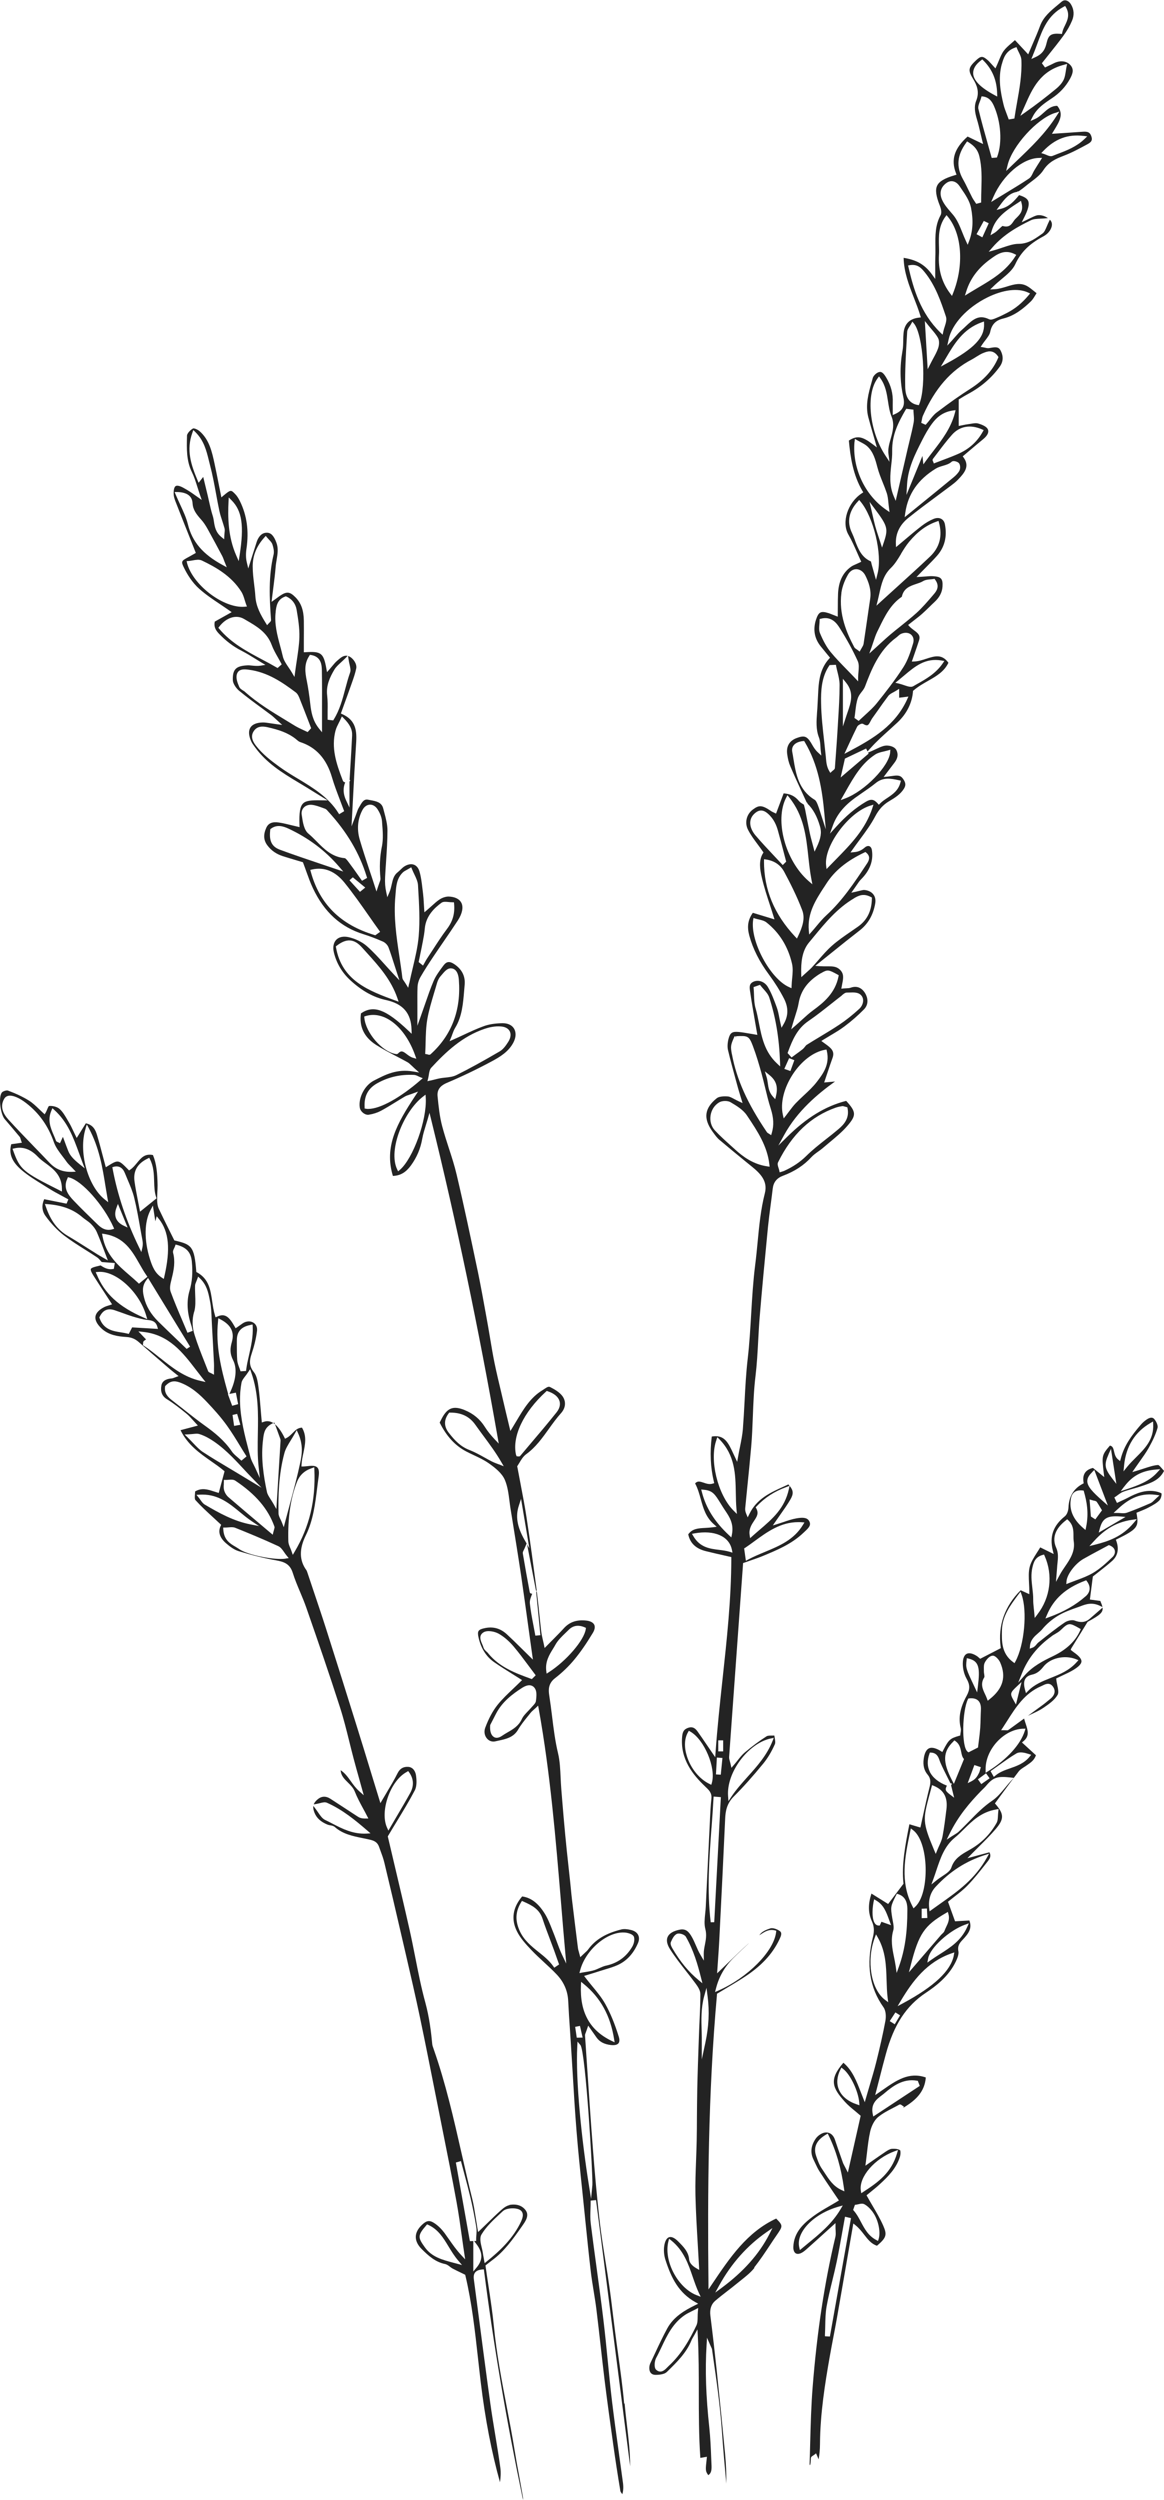 <svg viewBox="0 0 242.34 520.15" xmlns="http://www.w3.org/2000/svg" data-name="Layer 2" id="Layer_2">
  <defs>
    <style>
      .cls-1 {
        fill: #232323;
      }
    </style>
  </defs>
  <path d="M237.62,314.34c.52-.21,1.05-.44,1.54-.7l.2-.11c.72-.39,1.46-.79,2-1.34.31-.32.53-1,.46-1.47-.07-.07-.6-.3-1.14-.4-2.18-.44-4.14.39-5.77,1.26-.45.24-.91.45-1.37.66-.22.1-.45.21-.66.31l-.33.16-.55-1.14.27-.18c.15-.1.31-.21.46-.33.37-.27.75-.55,1.2-.71.66-.24,1.35-.43,2.01-.62.62-.17,1.23-.35,1.84-.56l.21-.07c1.75-.6,3.41-1.18,4.36-3.06-.12-.13-.24-.28-.37-.42-.24-.28-.68-.81-.87-.81,0,0,0,0,0,0-.94.07-1.86.38-2.94.73-.46.15-.94.31-1.45.46l-.98.29.58-.84c.33-.48.66-.94.97-1.38.67-.94,1.31-1.84,1.84-2.77.92-1.63,1.52-2.97,1.87-4.23.13-.46-.26-1.34-.7-1.83-.16-.17-.59-.64-1.78.26-.38.28-.72.6-1.04.97-1.98,2.29-3.44,4.35-4.13,6.98l-.15.55-.44-.36c-.53-.44-.68-1.06-.81-1.62-.17-.72-.29-1.13-.87-1.25-1.69,1.97-1.71,2.16-1.29,5.66l.11.9-2.35-1.91c-1.56.38-2.21,1.35-1.97,2.95l.04.25-.23.12q-2.79,1.48-2.94,4.91c-.03.66-.28,1.46-.78,1.86-2.4,1.92-3.19,4.17-2.49,7.06l.19.76-2.8-1.38c-.23.38-.46.76-.7,1.12-.63.99-1.23,1.93-1.49,2.94-.27,1.06-.2,2.21-.14,3.44.03.55.06,1.11.06,1.67v.57l-1.8-.82c-3.34,3.34-4.74,7.31-4.17,11.8l.03.25-.23.12c-1.4.72-2.54,1.31-3.84,1.98l-.22.11-.27-.23c-.1-.09-.27-.25-.47-.37-.82-.52-1.54-.68-2.05-.44-.57.28-.76,1.02-.81,1.59-.11,1.17.19,2.58.77,3.6.73,1.27.73,2.23.02,3.53-1.38,2.5-1.77,4.64-1.24,6.74.08.33.02.66-.03.96-.02.11-.04.23-.05.33l-.02.25-.24.07c-1.88.54-2.16.79-3.31,3.02l-.18.35-.34-.21c-.72-.44-1.72-.9-2.45-.55-.56.27-.93,1-1.09,2.18-.18,1.35.09,2.43.81,3.28.76.9.62,1.77.4,2.65-.49,1.93-.92,3.91-1.34,5.83-.15.72-.31,1.43-.47,2.15l-.09.38-2.29-.68c-.83,4.16-1.65,8.43-1.24,12.22l.02.15-3.2,4.22-3.48-2.17c-.72,2.23-.69,4.01.08,5.74.49,1.08.55,2.05.22,3.34-1.43,5.69-.71,10.47,2.21,14.58.54.76.55,2.02.39,2.87-.48,2.57-1.11,5.37-1.91,8.57-.39,1.57-.86,3.13-1.35,4.78-.23.8-.48,1.62-.73,2.49l-.3,1.04-.74-1.88c-.98-2.55-1.84-4.76-3.71-6.33-3.1,3.55-2.23,5.3.3,8.11.62.69,1.33,1.28,2.09,1.9.35.29.7.58,1.04.88l.17.14-.05.21c-.78,3.46-1.54,6.81-2.39,10.6l-.23,1-.46-.91c-.14-.27-.24-.46-.32-.61-.13-.25-.2-.39-.25-.53l-.33-.94c-.45-1.27-.9-2.54-1.32-3.82-.34-1.05-1.12-1.63-2.07-1.51-.64.07-1.48.62-1.92,1.24-1.03,1.48-1.19,2.95-.48,4.39.13.26.25.52.37.78.27.58.53,1.14.86,1.65.87,1.36,1.76,2.68,2.7,4.06l1.36,2.01-.33.2c-.54.33-1.09.65-1.63.96-1.18.68-2.3,1.33-3.34,2.1-2.13,1.56-4.1,3.42-4.19,6.42-.02.62.16,1.1.48,1.31.29.19.72.17,1.2-.07.43-.21.83-.56,1.22-.91l.1-.09c1.12-.99,2.23-2,3.39-3.05l2.39-2.16v.82c0,.27.01.52.03.75.02.47.04.88-.05,1.29-2.27,9.52-3.81,19.67-4.72,31.01-.33,4.06-.44,8.21-.54,12.22-.04,1.36-.07,2.73-.12,4.09,0,.05.05.13.11.21.1-.38.12-.74.14-1.11l.02-.36c.03-.29.27-.44.49-.57.07-.05.15-.09.22-.15l.37-.29.53,1.24c.19-.98.28-2,.29-3.19.04-6.33,1.05-12.58,1.99-17.95.24-1.37.5-2.73.76-4.1.26-1.35.52-2.7.76-4.06.8-4.54,1.58-9.09,2.38-13.72l1.05-6.05.48.39c.71.57,1.26,1.27,1.78,1.95.77.99,1.5,1.93,2.67,2.29,1.96-1.66,2.13-2.28,1.3-4.17-.63-1.42-1.4-2.74-2.23-4.15-.37-.62-.74-1.26-1.1-1.91l-.15-.26.23-.19c.23-.19.46-.38.71-.58.61-.49,1.24-1,1.84-1.56,1.69-1.55,3.4-3.26,4.16-5.64.18-.57.16-1.27.05-1.4-.31-.25-.98-.36-1.75-.3-.41.04-.88.35-1.3.62l-.1.07c-.81.54-1.61,1.1-2.4,1.65l-1.68,1.17.11-.82c.08-.61.15-1.23.22-1.84.17-1.46.34-2.96.66-4.41.22-.99.77-2.31,1.67-3.06.95-.78,2.07-1.36,3.16-1.92.41-.21.81-.42,1.2-.64.25-.14.47.03.61.14.03.02.06.05.08.06l.31.19-.15.26c2.7-1.6,4.49-3.4,4.71-6.32-3.52-1.22-6.14.62-8.92,2.55l-1.62,1.12.91-3.52c.45-1.77.87-3.41,1.32-5.04,1.66-6.08,4.22-10,8.31-12.72,2.14-1.42,4.78-3.44,6.25-6.51.29-.61.66-1.48.54-2.11-.25-1.21.32-1.82.92-2.46,1.16-1.24,1.99-2.31,1.36-3.97l-2.98.17-1.47-4.07.2-.16c.37-.3.76-.6,1.15-.91.92-.71,1.87-1.44,2.69-2.29,1.36-1.39,2.59-2.96,3.79-4.48l.37-.47c.51-.64.86-1.21.42-1.98l-4.57,1.23.93-.95c.52-.53,1.05-1.06,1.58-1.58,1.15-1.14,2.33-2.32,3.39-3.56,1.73-2.03,1.73-3.08.01-5.09l-.19-.22,1.38-1.88c1.16-1.57,2.35-3.19,3.56-4.76.28-.37.68-.62,1.06-.87.12-.08.24-.15.36-.23l.29-.2c.79-.54,1.54-1.04,1.89-2.08-.82-.76-1.67-1.54-2.6-2.38l-.31-.28.32-.27c1.29-1.08.91-2.24.47-3.59-.11-.33-.22-.67-.31-1l-.03-.12c-1.08.78-2.16,1.57-3.24,2.35-.17.13-.36.11-.56.09-.08,0-.19-.01-.31-.01h-.68l.37-.56c.31-.47.6-.94.9-1.4,1.79-2.81,3.63-5.72,7.04-7.19.12-.05.23-.11.35-.16.56-.28,1.41-.7,2.09.19.67.87.46,1.85-.58,2.66-.2.15-.39.31-.58.47-.26.22-.53.44-.8.64-1.07.79-2.15,1.57-3.22,2.36.23-.11.47-.22.7-.33.92-.43,1.78-.82,2.55-1.35,1.04-.71,2.34-1.59,2.96-2.72.24-.44.08-1.21-.08-1.96-.08-.39-.17-.78-.2-1.17l-.03-.25.23-.11c.34-.17.69-.33,1.05-.5.8-.37,1.63-.75,2.39-1.22,1.05-.65,1.57-1.21,1.59-1.71.02-.52-.51-1.15-1.6-1.91-.16-.11-.31-.24-.39-.3l-.25-.2.12-.31,3.4-5.52.09-.05c2.45-1.34,3.16-1.89,3.02-2.91l-2.67,2.32c-1.1.95-2.21.72-3.15.37-.5-.19-1.44,0-2.01.37-1.82,1.23-3.58,2.64-5.28,3.99l-.29.23c-.11.09-.21.21-.32.34-.21.26-.47.58-.9.73l-.54.19.05-.56c.11-1.28.95-2.01,1.69-2.65.31-.27.61-.53.85-.82.9-1.09,2.03-2.05,3.26-2.8,1.31-.79,2.77-1.31,4.19-1.8.16-.06.33-.12.49-.18,1.15-.44,2.45-.93,4.22-.04l.39.2c-.07-.35-.23-.76-.45-1.28l-2.17-.29.05-.36c.21-1.61.4-3.06.55-4.28l.02-.15.11-.09c.42-.34.84-.66,1.25-.98.93-.73,1.81-1.42,2.65-2.17,1.17-1.05,1.47-2.44.89-4.12l-.11-.3.29-.14c4.26-2.09,4.48-2.6,4.05-5.18l-.05-.28.26-.11c.23-.1.46-.2.7-.29ZM234.03,304.91c.39-3.98,2.25-6.96,5.51-8.85l.52-.3.03.6c.15,3.16-1.76,5.06-3.6,6.89-.62.62-1.27,1.26-1.81,1.93l-.77.96.12-1.22ZM234.04,309.34c1.69-2.26,3.66-3.33,6.59-3.58l.92-.08-.62.68c-1.62,1.81-3.8,2.64-6.49,3.54l-1.11.37.7-.94ZM178.4,437.85c-1.89-.64-3.19-1.71-3.76-3.12-.52-1.26-.4-2.69.34-4.15l.2-.39.35.27c1.5,1.14,3.17,4.62,3.36,7.02l.04.55-.52-.18ZM171.7,452.11c-.2-.3-.39-.6-.6-.9-.54-.79-.88-1.75-1.17-2.6-.64-1.83.04-3.3,2.06-4.49l.34-.2.17.35c1.57,3.19,2.62,6.79,3.21,11.01l.09.66-.61-.28c-1.7-.78-2.61-2.2-3.5-3.56ZM168.13,466.84c-.38.31-.76.62-1.14.94l-.46.38-.13-.58c-.73-3.13,3.02-7,8.18-8.45l.88-.25-.46.78c-1.8,3.04-4.37,5.14-6.86,7.17ZM172.78,486.15l-1.03-.06v-.37c.03-.6.05-1.2.06-1.8.03-1.34.05-2.72.29-4.05.32-1.81.76-3.62,1.19-5.37.31-1.27.63-2.58.9-3.88.43-2.07.81-4.19,1.17-6.23.17-.93.33-1.87.5-2.8l.07-.37,1.24.29-4.39,24.64ZM181.67,460.22c1.14,1.49,1.73,4.12,1.26,5.62l-.13.42-.39-.21c-1.65-.88-2.42-2.34-3.17-3.75-.45-.85-.88-1.65-1.48-2.33l-.14-.16.37-1.06.23-.03c.15-.02.3-.06.46-.09.44-.11.89-.21,1.27-.01.58.31,1.15.83,1.73,1.59ZM186.28,447.59l.68-.25-.2.69c-1.16,3.97-3.85,5.97-6.98,7.99l-.47.31-.09-.56c-.42-2.84,2.88-6.66,7.07-8.19ZM183.57,435.97c.2-.15.4-.3.58-.46,1.77-1.5,3.89-3.07,6.72-2.6l.21.03.41,1.06-9.68,6.37-.11-.52c-.45-2.13.84-3.1,1.87-3.88ZM205.29,368.96l.74,1.04-1.73,1.21-.7-1,1.7-1.26ZM202.29,370.6l-.82.41,1.39-3.77,1.35.45-.11.34c-.02.08-.05.17-.07.25-.05.21-.11.43-.22.64-.3.61-.67,1.25-1.53,1.68ZM201.24,345.41l.05-.41.4.1c2.16.52,2.37,1.97,1.9,5.78l-.15,1.25-.54-1.14c-1.82-3.85-1.85-3.93-1.66-5.58ZM201.52,353.57l.09-.18.2-.02c.8-.09,1.43.07,1.84.46.43.41.62,1.05.57,1.95-.03.55-.04,1.1-.06,1.64-.02.7-.03,1.4-.08,2.1-.07.88-.17,1.74-.29,2.66-.05.39-.1.8-.15,1.22l-.02.19-1.98,1.01-.18-.13c-1.35-1-1.1-8.58.05-10.9ZM198.49,362.32l.22-.21.25.18c.83.6,1,1.47,1.16,2.24.1.5.19.97.45,1.3l.13.17-2.11,5.16-.36-.7c-2.02-3.87-1.95-6,.28-8.14ZM193.57,368.6c-.53-1.1-.55-2.34-.07-3.69l.09-.26h.27c1.2.08,1.51.94,1.75,1.63.05.15.11.31.17.45.47,1.06,1,2.11,1.51,3.13.19.38.39.76.57,1.15l.34.12-.19.32.64,2.59-.82-.63c-.99-.76-1.14-1.02-.69-1.88-1.75-.68-2.99-1.69-3.58-2.92ZM193.53,373.39l.52-1.97.39.16c2.08.87,2.91,2.43,2.6,4.9l-.05.37c-.21,1.74-.44,3.54-.77,5.3-.12.62-.39,1.22-.67,1.84-.13.29-.27.59-.4.92l-.33.82-.35-.82c-2.46-5.85-2.31-6.39-.95-11.51ZM193.08,399.06l-1.19.04v-1.96l1.09-.05.09,1.98ZM189.46,381.26l.17-.83.46.35c1.44,1.08,2.41,3.79,2.6,7.23.16,2.95-.31,7-2.15,8.72l-.35.33-.22-.43c-2.64-5.11-1.56-10.33-.51-15.37ZM186.58,394.3l.14-.28.3.09c1.89.6,1.89,2.49,1.89,3.29,0,4.73-.53,8.34-1.73,11.7l-.5,1.4-.21-1.47c-.09-.6-.21-1.2-.33-1.79-.37-1.79-.74-3.64-.16-5.61.16-.55.03-1.25-.1-1.93-.04-.2-.08-.4-.11-.6-.38-2.36-.37-2.45.81-4.8ZM181.89,395.68l.1-.51.45.27c1.54.91,2.07,2.35,2.72,4.16l.35.96-.73-.26c-.62-.22-.98-.35-1.27-.45-.09.2-.16.38-.25.56l-.1.22h-.24c-.19,0-.46-.06-.71-.36-.59-.71-.72-2.51-.33-4.59ZM184.22,416.07c-2.9-2.24-3.87-8.13-2.11-12.87l.27-.73.39.68c1.63,2.86,1.72,5.89,1.81,8.83.04,1.24.07,2.51.23,3.76l.11.86-.69-.53ZM186.28,421.18l-1.04-.66,1.18-1.81.97.61-1.11,1.86ZM198.58,406.85c-.62,3.19-4.06,6.44-10.53,9.93l-1.17.63.68-1.14c2.42-4.05,5.38-8.05,10.53-9.84l.6-.21-.12.62ZM200.9,400.47l.81-.3-.35.79c-1.26,2.82-3.49,4.23-5.64,5.6-.63.4-1.29.82-1.91,1.26l-.74.53.17-.89c.4-2.18,4.34-5.78,7.66-7ZM197.47,398.27c.29,1.05-.11,1.9-.47,2.64-.13.27-.25.53-.35.8-.09.28-.31.48-.5.65-.08.07-.15.14-.22.22l-6.7,7.79.39-1.51c1.66-6.5,2.82-8.22,7.31-10.82l.41-.24.12.46ZM205.04,385.98l.88-.29-.45.81c-2.49,4.48-6.02,6.98-9.76,9.62-.56.39-1.12.79-1.67,1.19l-.51.37-.07-.62c-.21-1.77.25-3.32,1.34-4.49,2.98-3.2,6.24-5.3,10.24-6.6ZM207.41,376.47l.49-.08-.06.49c-.04.33-.05.62-.07.9-.03.59-.05,1.1-.3,1.53-1.3,2.29-3.02,4.04-5.25,5.36-.2.12-.4.23-.6.35-1.45.82-2.94,1.67-3.54,3.52-.24.73-.98,1.23-1.85,1.8-.42.28-.86.57-1.3.93l-1.02.82.45-1.23c.21-.58.41-1.16.59-1.72.87-2.59,1.69-5.04,3.87-6.82.65-.53,1.25-1.12,1.88-1.75,1.77-1.75,3.61-3.56,6.71-4.09ZM210.57,370.43c-.44.48-.84.97-1.24,1.45-.88,1.06-1.71,2.07-2.76,2.78-1.8,1.22-3.32,2.77-4.79,4.28-.72.73-1.46,1.49-2.23,2.21-.2.19-.43.32-.73.51-.17.1-.38.23-.62.38l-1.1.72.58-1.18c1.86-3.81,4.31-6.6,6.46-8.83.14-.15.29-.29.44-.44.25-.25.51-.49.74-.77,1.43-1.71,2.33-2.02,5.03-1.71l.72.08-.49.53ZM214.18,364.94l.51.17-.34.41c-1.13,1.38-2.62,1.9-4.07,2.41-1.11.39-2.16.76-3.03,1.5l-.34.28-.68-1.2.27-.19c.48-.33.95-.67,1.42-1.01,1.18-.84,2.4-1.72,3.67-2.47.71-.43,1.75-.17,2.58.1ZM212.99,359.69l.51-.02-.15.49c-.88,2.8-3.72,5.92-7.6,8.35l-.55.34v-.64c-.09-4.17,3.77-8.39,7.79-8.53ZM206.03,353.55l-.39.31-.17-.47c-.12-.31-.25-.61-.39-.9-.5-1.06-1.01-2.16-.15-3.51.06-.1.01-.4-.02-.62-.04-.21-.07-.43-.07-.63,0-.13,0-.25,0-.39-.01-.49-.03-.98.19-1.42.23-.46.87-1.35,1.59-1.43.6-.09,1.37.86,1.61,1.4,1.31,2.97.59,5.46-2.18,7.64ZM208.6,339.21c.07-2.98,1.72-5.17,3.46-7.5l.41-.54.23.64c1.21,3.42.57,10.42-1.28,13.86l-.2.37-.34-.25c-2.39-1.78-2.33-4.33-2.28-6.58ZM211.51,354.63l-.45-.79c-.85-1.49-.74-1.65.71-3.02l.91-.85-1.16,4.66ZM224.04,345.23l.49.19-.35.39c-1.54,1.75-3.5,2.54-5.41,3.3-1.75.7-3.41,1.36-4.73,2.72l-.44.45-.17-.61c-.3-1.06-.29-1.8.03-2.35.26-.45.72-.74,1.41-.89.93-.21,1.61-.69,2.37-1.66,1.41-1.8,4.4-2.49,6.8-1.55ZM218.95,340.42c.24-.17.5-.32.76-.47.39-.23.76-.45,1.06-.73l.09-.08c1.59-1.53,1.77-1.55,3.86-.35l.29.17-.13.3c-1.01,2.25-2.88,4.01-5.72,5.36-2.02.96-4.13,2.06-5.78,3.91l-1.39,1.56.78-1.94c1.24-3.1,3.27-5.63,6.2-7.72ZM230.79,302.59l.51-1.13,1.12,7.28-.86-1.12c-1.6-2.08-1.72-2.88-.76-5.03ZM228.98,318.02c.56-2.11,1.56-2.7,4.2-2.5l1.15.1-5.58,3.26.23-.86ZM228.04,316.13l-.92-.6-.27-3.55.51.15c.19.06.33.09.45.11.24.05.42.09.55.27.24.34.45.7.67,1.07l.4.66-1.38,1.88ZM227.43,306.24l.4-.39,2.82,7.39-1.11-.98c-2.08-1.84-3.14-2.97-3.17-4.05-.02-.78.5-1.4,1.07-1.96ZM223.64,310.5c.41-.34.99-.46,1.73-.39l.24.03.07.24c.56,1.97,1.05,4.39.44,7.35l-.13.61-.47-.41c-1.99-1.73-2.83-3.51-2.63-5.61.06-.64.19-1.37.75-1.82ZM221.94,316.3l.25-.19.23.21c1.07,1.01,1.07,2.18,1.07,3.21,0,.39,0,.77.05,1.12.34,2.14-.75,3.74-1.8,5.28-.37.54-.76,1.11-1.07,1.69l-.82,1.51.17-2.15c.02-.25.05-.51.06-.75.02-.35.05-.69.09-1.04.11-1.07.21-2.08-.28-3.18-.9-2.02-.19-3.99,2.07-5.72ZM215.99,335.9l-.57.74-.08-.93c-.03-.39-.07-.74-.11-1.07-.07-.67-.13-1.25-.12-1.83.01-.81-.09-1.64-.18-2.44-.16-1.39-.33-2.83.03-4.3.23-.94.52-2.1,2.1-2.54l.3-.09.13.29c1.78,4.02,1.2,8.69-1.51,12.17ZM226.02,332.13c-2.06,1.81-4.54,3.23-7.58,4.33l-.79.29.33-.77c1.4-3.32,3.91-5.57,7.9-7.08l.26-.1.17.23c.82,1.12.71,2.23-.29,3.11ZM231.59,323.99c-1.23,1.19-2.56,2.42-4.08,3.31-1.1.64-2.31,1.09-3.49,1.52-.5.18-1,.37-1.48.56l-.54.22.04-.58c.1-1.42,1.8-3.68,3.51-4.66,1.2-.68,2.42-1.34,3.61-1.97.52-.28,1.04-.56,1.55-.83l.15-.08.16.06c.78.31,1.02.77,1.08,1.11.09.46-.1.96-.51,1.35ZM236.67,316.09l-.6.72c-2.43,2.94-5.33,3.88-8.08,4.58l-1.18.3.82-.9c1.77-1.95,4.11-4.02,8.11-4.58l.93-.13ZM234.6,314.74c-.24.08-.49.11-.74.11-.19,0-.39-.02-.58-.03-.18-.01-.35-.03-.52-.03h-.92l.68-.63c2.05-1.93,4.44-3.64,8.1-3.14l.78.11-.59.53c-.19.17-.34.32-.48.46-.29.29-.52.51-.82.64-1.45.63-3.16,1.36-4.9,1.98Z" class="cls-1"></path>
  <path d="M129.95,500.12c-.31-3.47-.8-6.99-1.27-10.39-.22-1.61-.45-3.22-.65-4.83-.14-1.12-.28-2.24-.42-3.36-.23-1.92-.47-3.91-.75-5.85-.24-1.7-.51-3.4-.79-5.1-.42-2.65-.86-5.39-1.18-8.11-.64-5.43-1.09-10.84-1.45-15.42-.47-6.05-.88-12.21-1.28-18.17l-.36-5.37c-.01-.2.05-.37.17-.66.07-.17.15-.4.26-.72l.23-.68.95,1.35c.31.44.55.79.8,1.14.65.9,1.6,1.39,2.99,1.55.75.08,1.3-.04,1.56-.36.29-.36.21-.92.08-1.34-.86-2.77-1.76-4.94-2.82-6.84-.72-1.29-1.68-2.46-2.7-3.69-.46-.56-.93-1.13-1.39-1.73l-.32-.42,1.2-.37c.7-.21,1.41-.43,2.11-.66.36-.11.72-.22,1.08-.33.9-.27,1.83-.55,2.67-.94,1.83-.85,3.22-2.37,4.14-4.49.28-.64.3-1.24.06-1.72-.24-.5-.74-.86-1.45-1.04-.83-.21-1.51-.25-2.03-.13-3.23.79-5.43,2.11-6.92,4.15-.19.26-.42.47-.71.73-.15.13-.32.29-.5.47l-.45.43-.16-.6c-.06-.22-.11-.4-.15-.56-.09-.29-.14-.5-.17-.71-.42-3.33-.83-6.66-1.23-9.99-.09-.76-.17-1.53-.24-2.3-.05-.47-.09-.93-.14-1.4l-.35-3.22c-.25-2.25-.49-4.51-.7-6.76-.23-2.36-.42-4.73-.62-7.1l-.19-2.35c-.07-.79-.1-1.59-.14-2.39-.08-1.69-.15-3.43-.54-5.06-.61-2.54-.93-5.15-1.24-7.67-.18-1.46-.37-2.97-.6-4.44-.17-1.06-.19-2.41,1.19-3.48,1.52-1.18,2.89-2.49,4.06-3.91,1.26-1.52,2.47-3.27,3.83-5.52.41-.68.51-1.27.3-1.71-.23-.47-.83-.78-1.69-.87-1.98-.21-3.46.3-4.66,1.63-.73.8-1.5,1.57-2.31,2.39-.38.38-.78.78-1.19,1.2l-.48.49-.14-.67c-.08-.37-.15-.71-.23-1.02-.15-.64-.27-1.2-.34-1.76-.13-1.1-.24-2.21-.36-3.31-.15-1.45-.3-2.95-.49-4.42-.03-.24-.06-.48-.09-.72l-.1.35.87,8.89-1.05.09-.06-.33c-.11-.58-.22-1.17-.33-1.75-.29-1.5-.58-3.04-.75-4.58-.07-.6.15-1.19.37-1.77.04-.1.07-.19.11-.29-.24-.02-.46-.07-.51-.33-.49-2.56-.97-5.27-1.44-8.05-.04-.23.06-.43.18-.67.05-.11.12-.24.19-.4l.42-1-.45-.79c-1.53-2.69-1.89-4.88-1.17-7.08l.46-1.42,1.73,10.3-.47-.82,1.85,9.61.16.03c-.68-5.14-1.35-10.19-2.12-15.22-.35-2.33-.8-4.63-1.26-7.06-.22-1.14-.44-2.29-.66-3.48l-.03-.15.09-.13c.11-.16.23-.36.36-.58.35-.59.78-1.33,1.44-1.81,1.95-1.41,3.34-3.36,4.7-5.25.79-1.11,1.62-2.25,2.55-3.29.96-1.07,1.07-2.41.3-3.5-.61-.84-1.71-1.47-2.6-1.92-.33-.16-.66.05-1.17.39-.13.09-.27.18-.41.27-2.5,1.51-3.93,3.91-5.45,6.46-.25.42-.51.85-.77,1.28l-.46.75-.56-2.34c-.26-1.09-.51-2.1-.74-3.11-.2-.86-.4-1.71-.6-2.57-.49-2.04-.99-4.14-1.42-6.23-.31-1.52-.57-3.07-.82-4.57-.16-.96-.32-1.93-.49-2.89l-.42-2.34c-.53-2.94-1.08-5.98-1.69-8.95l-.09-.42c-1.38-6.56-2.8-13.34-4.37-19.97-.43-1.84-1.03-3.68-1.61-5.46-.49-1.5-.99-3.05-1.4-4.61-.51-1.95-.73-3.96-.95-6.2-.17-1.68,1.04-2.39,1.95-2.78,3.06-1.29,6.17-2.78,9.25-4.43,1.82-.97,3.67-2.09,4.65-4.08.51-1.04.52-2.06.05-2.81-.45-.71-1.28-1.09-2.35-1.09-.03,0-.06,0-.09,0-1.51.03-2.75.23-3.79.6-1.48.53-2.89,1.19-4.39,1.89-.64.3-1.28.6-1.95.89l-.83.37.35-.84c.09-.21.16-.42.23-.62.17-.46.33-.9.58-1.31,1.44-2.35,1.65-5.05,1.87-7.66.03-.43.07-.87.11-1.3.17-1.81-.58-3.27-2.21-4.34-.92-.6-1.56-.53-2.15.25l-.13.17c-.74.99-1.51,2.02-1.98,3.13-.65,1.52-1.18,3.07-1.8,4.86-.27.78-.55,1.59-.86,2.45l-.71,1.99v-2.11c0-.7,0-1.36,0-1.97,0-1.46-.02-2.72.03-3.98.03-.69.25-1.44.61-2.07.86-1.49,1.8-2.93,2.69-4.26.7-1.05,1.42-2.09,2.13-3.13,1-1.45,1.99-2.9,2.95-4.37.94-1.44,1.21-2.79.74-3.7-.4-.78-1.33-1.24-2.62-1.29-.57-.01-1.27.2-1.86.57-.58.37-1.1.85-1.71,1.4-.29.26-.6.54-.95.84l-.55.47-.05-.72c-.03-.4-.05-.76-.07-1.12-.04-.75-.08-1.4-.16-2.05-.05-.35-.09-.71-.13-1.07-.14-1.19-.28-2.42-.62-3.55-.21-.7-.6-1.18-1.13-1.39-.56-.21-1.25-.11-1.95.31-.3.18-.56.43-.84.7-.2.19-.4.39-.62.56-.82.64-1.02,1.56-1.24,2.54-.12.53-.24,1.07-.46,1.59l-.45,1.06-.24-1.12c-.21-.95-.28-1.93-.22-3.07.05-1.08.13-2.15.2-3.23.14-2.13.29-4.33.29-6.48,0-1.22-.33-2.5-.66-3.73-.07-.28-.15-.56-.22-.83-.33-1.3-1.44-1.51-2.63-1.73-.18-.03-.35-.07-.52-.1-.83-.17-1.22.41-1.77,1.39-.07.12-.14.24-.21.36-.14.23-.23.51-.37.89-.07.22-.16.47-.27.75l-.83,2.16.12-2.32c.08-1.47.15-2.91.23-4.32.17-3.26.33-6.34.53-9.45l.03-.49c.19-2.74.37-5.32-2.82-6.76l-.31-.14.72-2c.42-1.16.83-2.27,1.22-3.39.1-.3.21-.6.32-.9.36-1.01.73-2.06.94-3.1.2-.99-.75-2.25-1.63-2.56-.03,0-.05-.02-.07-.02l.09.63c.06.45.15.84.23,1.18.15.66.27,1.19.09,1.66-.39,1.1-.7,2.26-1,3.39-.57,2.15-1.16,4.37-2.39,6.35l-.12.2-1.16-.15v-.32c0-.49,0-.99,0-1.48.02-1.06.03-2.16-.09-3.22-.26-2.12.58-3.86,1.51-5.42.31-.52.76-.93,1.33-1.46.29-.27.62-.57.98-.93l.44-.45c-.8-.18-1.38.32-2,.85l-.15.13c-.37.31-.69.69-1.06,1.14-.18.22-.38.45-.59.7l-.5.56-.13-.74c-.58-3.23-1.09-3.62-4.3-3.41l-.39.02v-2.39c.01-1.43.02-2.8,0-4.18-.03-2.17-.56-3.66-1.71-4.84-1.2-1.22-1.84-1.3-3.27-.34-.16.11-.31.22-.54.39l-1.2.87.1-.83c.09-.74.18-1.44.27-2.13.19-1.5.37-2.91.48-4.31.04-.51.13-1.02.21-1.51.2-1.21.39-2.35-.05-3.53-.54-1.46-1.12-2.07-1.99-2.08h-.03c-1.32,0-1.9,1.34-2.09,1.92-.32.98-.63,1.96-.94,2.95l-.81,2.57-.31-1.29c-.2-.86-.22-1.74-.06-2.85.53-3.67.09-6.89-1.36-9.85-.33-.67-.67-1.18-1.05-1.55-.82-.83-.87-.88-2.35.35l-.47.4-.53-2.64c-.3-1.52-.59-2.99-.91-4.46-.5-2.32-1.07-4.95-3.14-6.71-.45-.37-1.15-.62-1.32-.53-.57.31-1.24,1.03-1.26,1.49v.24c-.07,2.47-.13,5.01,1.02,7.35.47.95.79,1.98,1.14,3.07.17.52.34,1.08.54,1.66l.37,1.06-1.59-1.12c-.35-.25-.6-.43-.87-.6-.42-.27-.85-.52-1.28-.76-.8-.45-1.37-.58-1.67-.41-.29.17-.45.72-.44,1.57,0,.44.12.94.35,1.55,1.02,2.62,2.05,5.22,3.11,7.87l1.16,2.93-.62.35c-.29.17-.55.31-.82.46-1.63.88-1.7.91-.95,2.42.6,1.21,1.63,2.93,3.12,4.25,1.32,1.17,2.77,2.15,4.31,3.18.65.44,1.3.87,1.95,1.33l.47.33-3.52,1.97c-.22,1.1.19,1.8.92,2.56,1.44,1.49,2.97,2.65,4.69,3.52.98.5,1.92,1.08,2.84,1.65.41.26.83.51,1.24.76l.86.51-.98.16c-.66.1-1.26.04-1.79-.01-.38-.04-.73-.08-1.06-.05-2.32.13-3.01.84-2.96,3.05.01.73.68,1.7,1.31,2.23,1.51,1.25,3.12,2.44,4.68,3.58.7.51,1.4,1.03,2.09,1.55.22.17.42.36.72.63.17.16.37.34.62.57l.86.78-1.15-.15c-.46-.06-.86-.12-1.23-.18-.66-.1-1.2-.19-1.68-.18-1.25.03-2.13.39-2.55,1.05-.43.67-.38,1.64.13,2.81.19.45.51.87.81,1.28l.09.12c2.31,3.13,5.44,5.14,9,7.25,1.13.67,2.24,1.36,3.35,2.05l2.7,1.66-1.34-.02c-2.11-.04-3.2.05-3.8.67-.61.62-.82,1.91-.73,4.43l.02.48-.46-.11c-.39-.09-.79-.19-1.18-.28-.87-.21-1.76-.44-2.65-.57-1.37-.21-2.2.13-2.63,1.07-.65,1.43-.59,2.59.2,3.66.81,1.09,1.88,1.84,3.27,2.28.93.3,1.86.57,2.76.84l1.38.41.07.17c.23.59.43,1.17.64,1.75.44,1.22.85,2.38,1.38,3.49,2.35,4.98,5.8,8.12,10.56,9.58,1.22.38,2.5.86,4.01,1.52.5.22.98.72,1.17,1.22.43,1.14.79,2.29,1.22,3.63.17.53.35,1.08.54,1.67l.51,1.55-1.12-1.19c-.66-.7-1.27-1.38-1.86-2.03-1.34-1.49-2.51-2.77-3.82-3.92-.98-.86-2.41-1.55-3.83-1.86-1.05-.22-1.94-.03-2.51.54-.58.59-.77,1.56-.51,2.64.52,2.2,1.7,4.21,3.42,5.79,2.4,2.21,4.82,3.56,7.42,4.12,3.54.77,5.24,2.72,5.33,6.15l.03.88-.64-.61c-4.76-4.5-7.28-5.44-9.92-3.64-.4,2.76.66,4.96,3.14,6.55,1.36.87,2.82,1.63,4.23,2.37.78.41,1.57.82,2.34,1.25.26.15.47.35.79.65.18.17.39.38.68.64l.94.84-1.24-.21c-3.41-.58-5.75.63-8.23,1.92-1.88.98-3.2,3.52-2.9,5.56.06.44.36.89.77,1.19.37.27.79.39,1.15.32.93-.15,1.8-.44,2.51-.82,1.05-.57,2.08-1.2,3.08-1.82.62-.38,1.25-.77,1.88-1.14.27-.15.55-.25.94-.38.21-.07.47-.15.77-.27l1.04-.38-.61.92c-3.76,5.68-6.49,10.52-4.63,16.63,1.53-.05,2.69-.72,3.74-2.16,1.24-1.69,2.01-3.51,2.37-5.56.17-.97.47-1.91.75-2.83.13-.42.26-.83.38-1.25l.38-1.33.33,1.34c5.25,21.32,9.92,43.62,13.88,66.29l.21,1.19-.83-.87c-.84-.88-1.52-1.74-2.07-2.61-1.01-1.6-2.37-2.74-4.17-3.48-2.35-.97-3.62-.51-4.81,1.76l-.42.83c1.4,2.82,3.2,4.78,5.49,5.99.52.27,1.06.53,1.6.78,1.06.5,2.15,1.01,3.12,1.69,1.32.93,2.76,2.06,3.36,3.47.58,1.37.77,2.9.96,4.38.07.54.13,1.07.22,1.6l.24,1.48c.67,4.13,1.36,8.4,1.99,12.61.54,3.69,1.05,7.39,1.57,11.16.23,1.68.47,3.38.71,5.1l.15,1.06-.76-.74c-.54-.53-1.06-1.04-1.56-1.54-1.07-1.06-2.08-2.05-3.11-3-1.32-1.21-2.79-1.63-4.51-1.29-.77.15-1.18.33-1.36.6-.17.25-.18.66-.03,1.32.51,2.29,1.6,4.03,3.26,5.18,1.24.86,2.53,1.67,3.78,2.45.56.35,1.11.69,1.64,1.03l.39.25-.33.32c-.47.47-.97.94-1.46,1.41-1.15,1.09-2.34,2.21-3.34,3.46-.98,1.24-1.83,2.82-2.54,4.73-.29.79-.15,1.65.38,2.25.45.52,1.1.72,1.74.57l.58-.13c1.65-.35,3.2-.69,4.14-2.29.57-.98,1.29-1.87,1.98-2.73.19-.24.39-.47.57-.71.23-.3.51-.54.78-.78.12-.11.24-.21.36-.32l.49-.47.12.66c2.42,13.46,3.55,27.14,4.65,40.38.29,3.53.58,7.06.9,10.59l.18,2.04-.88-1.85c-.42-.89-.75-1.8-1.08-2.69-.19-.51-.37-1.02-.57-1.52-.12-.29-.23-.59-.35-.88-.48-1.24-.98-2.52-1.69-3.61-1.34-2.08-2.81-3.17-4.61-3.42-1.97,2.32-2.33,4.77-1.08,7.27.71,1.43,1.87,2.69,2.99,3.87.84.89,1.77,1.74,2.66,2.57.86.79,1.75,1.61,2.57,2.47,1.53,1.59,2.36,3.47,2.45,5.6.09,1.97.23,3.97.36,5.9.07.96.13,1.91.19,2.87.12,1.95.24,3.9.36,5.85.24,4.1.49,8.33.83,12.49.33,4.12.76,8.3,1.19,12.35.15,1.39.29,2.79.43,4.18l.23,2.26c.35,3.43.71,6.98,1.12,10.46.16,1.31.37,2.64.58,3.92.2,1.24.41,2.52.57,3.79.31,2.52.6,5.05.88,7.57.27,2.4.54,4.79.83,7.19.56,4.54,1.21,9.19,1.77,13.19.45,3.23.96,6.57,1.52,9.92.03.17.19.37.39.63,0,.01.01.02.02.03.32-1.09.19-2.04.04-3.03l-.05-.37c-.25-1.83-.5-3.66-.75-5.49-.48-3.42-.97-6.97-1.39-10.46-.33-2.75-.6-5.55-.87-8.25-.28-2.87-.58-5.85-.93-8.76-.43-3.59-.93-7.24-1.41-10.77-.42-3.05-.83-6.09-1.21-9.14-.13-1.03-.09-2.08-.06-3.09.02-.47.03-.93.03-1.4v-.33l1.12-.11.05.35,7.06,55.05c0-2.95-.35-5.89-.69-8.75-.17-1.42-.34-2.9-.47-4.35ZM69.87,151.98c.14-.54.39-1.02.67-1.58.14-.27.28-.55.42-.86l.22-.48.37.37c1.3,1.29,1.82,2.36,1.76,3.61-.11,2.25-.24,4.5-.38,6.75l-.15,2.49.15.06-.17.31v5.37l-.7-1.48c-.62-1.33-.68-2.58-.19-3.75-.2-.05-.39-.13-.48-.34-1.39-3.59-2.47-6.85-1.53-10.46ZM64.4,136.43l.13-.19.23.04c2.19.36,2.23,2.23,2.25,3.23.05,2.74.04,5.45.03,8.33,0,1.14,0,2.3,0,3.48v1.04l-.65-.81c-1.32-1.65-1.61-3.46-1.8-5.17-.2-1.76-.43-3.28-.7-4.65-.39-1.9-.61-3.62.52-5.29ZM57.39,127.27c.14-1.14.32-2.57,1.99-3.15l.13-.05.13.06c1.13.48,1.9,1.48,2.11,2.72.3,1.78.64,3.8.58,5.76-.05,1.61-.3,3.2-.55,4.89-.11.74-.23,1.5-.33,2.29l-.14,1.06-.54-.92c-.21-.36-.45-.71-.68-1.05-.53-.78-1.03-1.51-1.22-2.36-.16-.7-.35-1.39-.53-2.08-.62-2.29-1.25-4.66-.94-7.16ZM55.04,111.82l.29-.32.27.33c.16.19.31.35.45.5.3.32.55.59.67.95.18.57.41,1.42.23,2.15-1.07,4.49-.86,8.96-.52,13.54.02.24-.15.4-.3.55-.06.06-.13.12-.19.19l-.33.37-.26-.42c-1.07-1.72-2.04-3.44-2.18-5.57-.05-.84-.16-1.7-.26-2.54-.15-1.21-.3-2.47-.3-3.72,0-2.23.8-4.2,2.44-6.02ZM47.58,104.32l.04-.82.58.58c2.19,2.19,2.65,5.29,1.69,11.44l-.19,1.23-.5-1.14c-1.75-3.94-1.78-8.11-1.62-11.29ZM41.35,100.45l-.24-.57c-1.31-3.12-2.38-6.22-1.05-9.87l.19-.53.41.4c1.8,1.78,2.31,3.86,2.81,5.88.08.34.17.67.25,1,.52,1.97.9,4,1.26,5.97.22,1.2.44,2.41.7,3.61.15.69.37,1.38.59,2.04.16.51.33,1.02.47,1.53.08.29.05.57.01.94-.02.18-.04.39-.05.64l-.03.72-.56-.46c-1.22-.99-1.41-2.18-1.57-3.23-.06-.4-.12-.77-.23-1.12-.33-1.02-.56-2.07-.79-3.09-.09-.43-.19-.85-.29-1.27l-.92-3.81-.96,1.22ZM39.12,109.1c-.33-1.35-.94-2.67-1.59-4.07-.31-.68-.64-1.39-.96-2.14l-.22-.52h.56c2.03.06,3.1.84,3.18,2.34.08,1.39.81,2.3,1.82,3.44.45.5.86,1.1,1.3,1.89,1.03,1.85,2.04,3.74,3.02,5.58l.05.09c.12.23.21.48.33.8.06.17.13.37.23.59l.37.93-.88-.48c-4.1-2.22-6.32-4.83-7.21-8.46ZM38.96,117.18l-.11-.43.44-.03c.27-.02.55-.07.83-.12.66-.12,1.35-.24,1.9.02,2.91,1.38,6.17,3.23,8.22,6.49.35.55.54,1.19.73,1.81.09.28.17.56.27.83l.17.45-.48.04c-.16.01-.31.02-.48.02-4.33,0-10.31-4.65-11.5-9.08ZM54.57,137.22c-3.18-1.69-6.46-3.44-8.92-6.38l-.19-.22.18-.23c1.47-1.92,3.54-2.56,5.16-1.61l.55.32c2.09,1.21,4.24,2.47,5.21,5.08.33.9.82,1.77,1.3,2.61.22.4.45.79.66,1.19l.13.25-.86.76-.23-.13c-.98-.57-2-1.12-2.99-1.64ZM51.04,143.97c-.12-.11-.27-.2-.42-.29-.33-.21-.67-.42-.82-.78-.38-.87-.7-1.79-.5-2.56.34-1.27,1.65-1.1,2.52-.99,3.91.51,6.95,2.61,9.74,4.7.45.34.68.92.88,1.44l.08.21c.55,1.37,1.08,2.75,1.61,4.12l.65,1.69-.73.81-.25-.12c-.25-.12-.5-.24-.75-.35-.54-.25-1.1-.51-1.63-.83-.64-.4-1.28-.78-1.92-1.17-2.89-1.75-5.87-3.56-8.47-5.87ZM62.07,162.05c-1.32-.79-2.67-1.61-3.93-2.53-1.71-1.24-3.49-2.6-4.89-4.42-.86-1.12-1-2.09-.43-2.96.74-1.15,1.97-1.03,2.84-.84,2.33.52,4.23,1.13,5.9,2.44l.21.18c.24.2.47.39.71.47,3.34,1.08,5.51,3.49,6.64,7.36.46,1.57,1.06,3.14,1.64,4.66.27.7.53,1.39.79,2.09l.1.28-1.04.63-.19-.3c-2.05-3.26-5.25-5.19-8.34-7.06ZM63.27,168c.41-.42,1.03-.61,1.69-.54.75.09,1.47.36,2.17.61l.52.19c.26.09.44.3.59.48l.11.12c3.87,4.21,6.48,8.63,7.99,13.52l.09.28-1.06.6-.89-1.26c-.57-.81-1.14-1.62-1.74-2.41l-.15-.2c-.23-.31-.61-.82-.83-.84-2.63-.23-4.27-1.89-5.85-3.49-.54-.55-1.11-1.12-1.7-1.61-.94-.78-1.18-2.44-1.37-3.77l-.03-.16c-.09-.59.08-1.13.46-1.52ZM76.04,184.67l-1.09.89-2.19-2.41.28-.25c.07-.06.13-.11.19-.17l.23-.19,2.58,2.13ZM58.22,176.77c-2.03-.75-2.14-2.41-1.96-4.09l.02-.16.13-.1c1.25-.93,2.56-.52,3.68,0,4.16,1.95,7.6,4.53,10.5,7.9l.88,1.02-1.28-.44c-1.15-.39-2.29-.78-3.44-1.16-2.81-.95-5.71-1.92-8.54-2.97ZM78.12,194.59l-.17-.05c-7.09-2.14-11.42-6.46-13.25-13.18l-.1-.37.37-.08c2.55-.57,4.81.35,6.75,2.74,1.81,2.24,3.49,4.64,5.12,6.97.69.99,1.38,1.98,2.09,2.96l.21.3-1.02.73ZM79.5,176.14c-.43,2.18-.52,4.34-.29,6.6.03.27-.06.51-.2.87-.08.2-.17.46-.28.8l-.35,1.08-.35-1.08c-.35-1.1-.7-2.15-1.04-3.16-.76-2.28-1.47-4.43-2.1-6.58-.62-2.13-.43-4.24.55-6.1.37-.71.94-1.13,1.57-1.15.02,0,.04,0,.06,0,.58,0,1.14.35,1.54.97.31.48.84,1.43.92,2.48l.03.41c.13,1.62.26,3.29-.05,4.87ZM82.27,208.16c-5.45-2.01-11.08-4.08-12.31-11.02l-.04-.22.17-.14c2.06-1.6,3.65-1.48,5.32.4.34.39.69.77,1.04,1.15,2.44,2.7,4.96,5.49,6.29,9.36l.25.73-.72-.27ZM87.45,198.76c.21-.99.42-1.98.6-2.98.15-.77.31-1.67.39-2.59.24-2.68,2.08-4.33,3.45-5.34.39-.29.94-.23,1.52-.17.25.03.51.05.77.05h.33l.03.33c.18,2.01-.27,3.62-1.48,5.22-1.07,1.42-2.06,2.95-3.01,4.42-.38.59-.77,1.18-1.16,1.77-.15.23-.28.46-.41.7l-.41.73-.91-.73.3-1.42ZM85.18,204.62l-.19.9-.48-.78c-.14-.23-.27-.41-.37-.56-.2-.28-.34-.48-.37-.74-.17-1.46-.4-2.95-.61-4.38-.62-4.1-1.25-8.35-.84-12.63.02-.21.03-.42.05-.63.12-1.5.24-3.05,1.49-4.27.22-.21.48-.36.81-.53.17-.09.36-.2.58-.33l.37-.22.16.4c.15.37.32.73.49,1.08.37.77.72,1.51.76,2.3l.04.74c.19,3.22.38,6.55.1,9.81-.19,2.19-.7,4.35-1.24,6.63-.25,1.04-.5,2.11-.73,3.22ZM85.99,220.09c-.52-.16-.94-.48-1.32-.77-.79-.6-1.14-.82-1.81-.12-.17.18-.41.12-.52.09-2.82-.49-6.19-4.41-6.48-7.49l-.03-.3.28-.09c3.9-1.21,8.23,2.24,10.33,8.2l.24.68-.69-.21ZM76.7,230.73c-.17,0-.34-.01-.49-.04l-.3-.05v-.3c-.12-2.32.73-3.9,2.66-4.97,2.34-1.3,4.84-1.86,7.64-1.72.31.02.6.15.88.29.12.06.24.12.37.17l.56.22-.45.39c-4.27,3.71-8.44,6-10.86,6ZM83.25,243.4l-.36.32-.21-.43c-1.93-4.07,1.45-12.09,5.37-15.11l.55-.42.04.69c.26,4.58-2.61,12.55-5.39,14.96ZM88.82,219.35l-.3-.07.02-.31c.04-.68.05-1.37.07-2.07.04-1.58.08-3.22.35-4.81.33-1.89.9-3.76,1.44-5.58.19-.64.39-1.28.57-1.92.12-.42.35-1.02.75-1.47.09-.1.19-.22.29-.34.5-.59,1.06-1.26,1.73-1.3,1.02-.05,1.67.75,1.79,2.39.49,6.32-1.5,11.53-5.89,15.49-.09.08-.18.1-.27.1s-.18-.02-.26-.05c-.07-.02-.17-.05-.3-.08ZM89.58,224.82l-.59.14.15-.58c.07-.28.11-.55.15-.81.09-.55.17-1.06.49-1.41,3.03-3.28,6.47-6.54,11.15-8.11.81-.27,2.07-.59,3.35-.48.9.06,1.55.42,1.85,1.01.31.61.19,1.39-.32,2.2-.49.76-1.03,1.54-1.78,1.98-3.58,2.09-6.35,3.61-8.99,4.92-.72.36-1.55.45-2.35.53-.38.04-.75.08-1.12.15-.33.06-.66.15-1.11.26-.25.06-.54.14-.89.22ZM103.87,304.69c-.15-.06-.29-.12-.44-.17-.35-.13-.7-.27-1.03-.44-.53-.27-1.05-.56-1.57-.85-.99-.55-2.02-1.12-3.08-1.53-1.83-.7-3.05-1.95-4.33-3.61-1.02-1.32-1.02-2.68,0-4.03l.11-.15h.21c2.35,0,4.03.82,5.26,2.58.55.78,1.12,1.55,1.69,2.32,1.25,1.69,2.54,3.43,3.65,5.35l.54.92-.99-.4ZM107.44,302.72c-.87-3.81,1.51-8.86,6.23-13.17l.16-.15.21.07c1.34.45,2.19,1.16,2.45,2.05.15.52.17,1.35-.62,2.34-1.82,2.28-3.73,4.54-5.59,6.72-.65.77-1.3,1.54-1.95,2.31-.1.12-.22.15-.33.15-.07,0-.13-.01-.17-.02l-.27-.02-.1-.27ZM101.68,344.03c-.1-.12-.23-.24-.35-.35-.28-.26-.58-.53-.68-.91-.06-.22-.16-.45-.26-.68-.33-.76-.78-1.79.26-2.45.82-.52,2.35-.18,3.15.26,1.07.6,2.16,1.52,3.14,2.68,1.09,1.29,2.11,2.66,3.1,3.99.43.58.86,1.16,1.3,1.74l.19.26-.81.79-.21-.08c-3.18-1.16-6.47-2.36-8.84-5.24ZM111.6,353.68l-.02.21c-.04.39-.33.69-.58.97-.07.08-.14.15-.21.23-.25.29-.52.58-.79.86-.55.57-1.08,1.11-1.37,1.75-.66,1.41-1.82,2.09-2.95,2.74-.41.24-.79.46-1.16.72-.44.31-.81.41-1.1.41-.25,0-.45-.07-.57-.15-.6-.34-.89-1.2-.8-2.43l.04-.14,1.17-2.27c1.29-2.51,3.46-4.13,5.41-5.38.74-.47,1.35-.65,1.87-.52.36.09.65.31.86.67.39.65.29,1.55.21,2.35ZM113.73,347.65c-.24-1.93.63-3.34,1.4-4.59.18-.29.36-.58.52-.88.51-.9,1.28-1.65,2.03-2.37.24-.23.47-.45.7-.68.91-.93,2.04-1.11,3.36-.54l.25.11-.04.28c-.32,2.27-4.04,6.61-7.66,8.93l-.49.31-.07-.58ZM115.39,409.4l-.2-.29c-.82-1.17-1.9-2.04-3.05-2.96-1.51-1.21-3.07-2.46-3.96-4.44-.96-2.16-.86-3.99.32-5.93l.17-.27.29.13c1.87.82,3.35,1.61,4,3.6.49,1.5,1.06,3,1.61,4.45.27.7.53,1.4.79,2.11.22.6.43,1.2.64,1.81l.4,1.12-1.01.68ZM127.85,424.24l.11.69-.63-.3c-4.55-2.19-6.63-5.97-6.38-11.57l.03-.72.56.46c3.48,2.84,5.54,6.59,6.31,11.45ZM120.78,409.97c1.14-4.36,5.83-8.28,9.49-7.86.01,0,1.53.19,1.73.93.18.66-.07,1.52-.41,2.07-1.24,2.07-3.05,3.37-5.4,3.86-.46.1-.91.3-1.38.51-.37.17-.75.34-1.15.46-.48.15-.98.23-1.56.33-.28.04-.58.09-.91.15l-.56.11.15-.56ZM119.76,421.71l.99-.19.55,2.43-1.22.02-.33-2.25ZM123.33,454.64l-.27,2.86-.45-2.84c-1.48-9.2-2.8-21.72-2.42-28.95l.05-.93.6.72c1.09,1.31,2.64,27.63,2.49,29.14Z" class="cls-1"></path>
  <path d="M106.06,458.81c-.49.09-1.06.43-1.74,1.04-.94.84-1.87,1.74-2.85,2.7-.45.44-.93.9-1.43,1.38l-.5.48-.12-.68c-.13-.75-.24-1.47-.35-2.17-.22-1.41-.43-2.74-.74-4.02-.79-3.16-1.52-6.38-2.23-9.5-1.63-7.18-3.32-14.61-5.81-21.69l-.06-.18c-.1-.28-.21-.56-.24-.88-.22-2.37-.58-5.48-1.44-8.64-.85-3.09-1.48-6.29-2.09-9.39-.37-1.86-.75-3.79-1.17-5.67-1.06-4.7-2.16-9.37-3.23-13.88-.44-1.86-.87-3.69-1.29-5.48l-.03-.14.07-.13c.58-.98,1.15-1.91,1.71-2.83,1.38-2.27,2.68-4.41,3.83-6.6.47-.88.4-2.19.26-3.14-.11-.8-.59-1.68-1.59-1.77-1.02-.07-1.75.33-2.25,1.32-.66,1.33-1.44,2.63-2.19,3.89-.32.54-.64,1.08-.96,1.62l-.42.72-1.78-5.8c-1.08-3.55-2.16-7.07-3.26-10.58-1.85-5.92-4.04-12.92-6.26-19.86-.9-2.82-1.87-5.68-2.8-8.45l-1.08-3.22c-.09-.27-.15-.46-.25-.59-1.47-2.03-1.5-4.39-.1-7.22,1.53-3.1,1.94-6.48,2.35-9.75.1-.79.19-1.58.31-2.37.16-1.15.11-1.98-.68-2.25-.45-.16-1.02-.1-1.62-.03-.29.03-.58.06-.87.07h-.4s.02-.38.02-.38c.04-.8.21-1.61.38-2.4.38-1.83.74-3.56-.29-5.3-.87.03-1.38.54-1.96,1.13-.37.37-.75.76-1.24,1.01l-.33.17-.16-.33q-1.99-3.96-4.23-3.2l-.44.15-.04-.46c-.07-.7-.12-1.39-.18-2.09-.13-1.59-.26-3.25-.48-4.85-.15-1.15-.36-2.34-.94-3.06-1.04-1.29-.96-2.41-.5-3.78.57-1.7.96-3.32,1.14-4.82.08-.64-.13-1.22-.58-1.59-.49-.4-1.18-.49-1.87-.25-.35.12-.69.37-1.07.65-.19.14-.4.29-.61.43l-.33.21-.19-.34c-1.11-1.97-1.97-2.84-3.6-2.1l-.38.17-.12-.4c-.29-.96-.44-1.97-.58-2.93-.35-2.39-.68-4.65-3.13-6.01l-.17-.09-.02-.2c-.41-5.08-.94-5.53-4.39-6.33l-.17-.04-1.03-2.07c-.77-1.56-1.51-3.03-2.21-4.52-.28-.59-.33-1.3-.34-1.85-.01-.52.02-1.04.04-1.57.03-.49.05-.97.05-1.46-.04-2.49-.22-4.53-.97-6.3-1.7-.34-2.45.58-3.33,1.65-.42.5-.84,1.02-1.39,1.39l-.25.17-.21-.22c-2.01-2.05-2.05-2.04-4.21-.71l-.42.26-.13-.47c-.16-.6-.32-1.2-.48-1.81-.38-1.45-.78-2.96-1.22-4.42-.32-1.08-.83-2.12-2.33-2.44l-1.9,3.05-.29-.59c-.15-.3-.28-.59-.42-.87-.3-.64-.58-1.24-.92-1.8l-.3-.51c-.48-.82-.97-1.68-1.64-2.27-.49-.44-1.46-.7-2.2-.61-.12.07-.35.62-.44.85-.08.2-.16.37-.23.49l-.23.39-.33-.3c-.29-.26-.57-.53-.86-.81-.64-.62-1.31-1.26-2.06-1.73-1.24-.78-2.68-1.46-4.39-2.1-.3-.12-1.1.15-1.29.42-.75,1.06-.24,4.53.61,5.52,1.04,1.21,2.07,2.42,3.08,3.64.15.18.21.39.26.59.02.08.05.17.08.26l.15.42-2.21.31c-.55,1.98.13,3.66,2.19,5.41,1.37,1.16,2.96,2.14,4.49,3.08.43.26.85.52,1.27.79.81.51,1.67.97,2.51,1.42.38.21.76.41,1.14.62l.29.16-.13.3c-.04.11-.09.21-.13.32l-.12.27-4.65-.93c-.56,1.23-.47,2.46.26,3.47,1.15,1.6,2.49,3.01,3.88,4.08,1.42,1.08,2.96,2.06,4.46,3,.81.51,1.62,1.02,2.41,1.55.3.2.53.48.75.74.04.05.08.1.12.15h.01s.13.09.13.09l2.68.2-.2,1.22-.26.04c-.97.15-1.78-.28-2.47-.75h-.08c-.17.04-.35.09-.52.13-.57.13-1.34.32-1.46.6-.12.29.3,1,.62,1.5.78,1.23,1.58,2.45,2.39,3.69l1.41,2.17-.44.15c-.13.04-.26.08-.39.12-.26.08-.51.16-.72.26-1.14.56-1.8,1.25-1.91,2-.11.76.34,1.63,1.3,2.52,1.45,1.34,3.33,1.63,5.14,1.74,1.06.07,1.83.39,2.64,1.11,1.8,1.59,3.62,3.16,5.43,4.72l1,.86c.25.21.5.41.78.64l1.02.81-.62.22c-.15.05-.26.09-.35.13-.17.07-.3.12-.45.13-.72.05-1.95.29-2.16,1.45-.24,1.31.13,2.25,1.16,2.88,1.41.87,2.72,1.91,4.05,2.99.49.4.91.87,1.35,1.36.2.22.4.45.62.68l.42.45-3.62.96c1.48,3.03,3.96,4.77,6.36,6.45.94.65,1.82,1.27,2.63,1.95l.18.15-1.21,4.51-.36-.11c-.22-.07-.45-.14-.67-.21-1.29-.42-2.51-.81-3.89.01,0,.16-.02.34-.03.53-.04.47-.09,1.06.1,1.27,1.14,1.26,2.38,2.4,3.69,3.6.49.45.98.9,1.47,1.36l.19.18-.11.24c-.58,1.24-.2,2.45,1.14,3.61.7.6,1.62,1.33,2.61,1.63,2.87.87,5.4,1.49,7.72,1.9,1.64.29,2.95.67,3.56,2.65.42,1.34.98,2.67,1.52,3.95.45,1.07.91,2.17,1.3,3.29,2.54,7.3,4.82,13.9,7.01,20.73.75,2.33,1.35,4.75,1.93,7.09.29,1.18.59,2.37.9,3.55.37,1.4.76,2.8,1.19,4.32l.92,3.31-.92-.82c-.75-.66-1.29-1.42-1.8-2.14-.62-.86-1.2-1.67-2.09-2.25.06,1.13.77,1.83,1.51,2.56.55.54,1.12,1.11,1.42,1.85.48,1.22,1.12,2.41,1.75,3.57.28.51.56,1.03.82,1.55l.27.52h-.58c-.87.02-1.3-.18-1.66-.42-.8-.51-1.59-1.04-2.39-1.56-1.08-.71-2.17-1.42-3.26-2.12-1-.64-1.91-.58-2.78.2-.35.31-.58.62-.71.96l.32-.05c.37-.06.7-.14.98-.21.59-.15,1.05-.26,1.46-.08,3.23,1.43,5.91,3.64,8.39,5.78l.68.59-.9.05c-2.72.12-4.89-.96-6.98-2.05-.51-.27-1.03-.53-1.55-.78-.61-.29-1.02-.9-1.5-1.6-.24-.35-.5-.72-.81-1.12l-.17-.21c-.06.43.03.9.27,1.48.45,1.08,1.31,1.85,2.71,2.42.15.06.33.09.52.13.35.06.71.12.99.37,1.65,1.46,3.75,1.89,5.78,2.3.51.11,1.03.21,1.54.33.9.21,1.54.54,1.87,1.47l.27.74c.31.84.64,1.72.85,2.62,1.17,4.87,2.43,10.21,3.84,16.35l.66,2.85c.97,4.2,1.98,8.55,2.88,12.84,1.11,5.27,2.17,10.65,3.2,15.84l1.6,8.04c.96,4.77,1.94,9.71,2.83,14.58.45,2.48.81,5.02,1.15,7.48.15,1.11.31,2.23.48,3.34l.17,1.16-.8-.86c-.99-1.05-1.79-2.2-2.56-3.3-.32-.45-.63-.9-.95-1.34-.6-.8-1.3-1.49-2.04-1.99-1.06-.71-1.66-.63-2.66.33-.84.8-1.26,1.63-1.27,2.49,0,.86.41,1.72,1.25,2.55,1.4,1.39,2.82,2.67,4.82,3.09.41.08.74.33,1.06.58.17.13.34.26.51.35.58.31,1.17.59,1.75.87l.9.44.04.17c1.35,5.66,2,11.55,2.63,17.25.19,1.66.37,3.33.57,4.99.93,7.69,2.25,14.5,4,20.76.15-.98.21-2.01.08-3-.31-2.28-.69-4.59-1.06-6.82-.35-2.13-.72-4.34-1.02-6.52-.93-6.67-1.81-13.47-2.67-20.04l-.74-5.62c-.07-.52-.15-1.17.24-1.66.29-.35.76-.55,1.46-.61l.35-.03.05.35c1.98,15.42,4.63,31,8.1,47.59.03-.17.02-.34,0-.5-.26-1.53-.54-3.05-.82-4.58-.33-1.75-.65-3.51-.93-5.27-.5-3.04-1.08-6.11-1.65-9.08-1.04-5.43-2.11-11.05-2.66-16.67-.28-2.84-.72-5.73-1.14-8.52-.2-1.3-.4-2.61-.58-3.92l-.03-.21.58-.45c.27-.22.54-.43.81-.63,2.54-1.85,4.36-4.44,6.12-6.94l.37-.53c.94-1.33,1.06-2.23.41-3.03-1-1.24-2.49-1.16-3.3-1.01ZM59.21,302.34c.25-.91.75-1.72,1.33-2.66.28-.46.58-.94.88-1.48l.35-.64.3.66c1.09,2.39.8,4.38.45,6.05-.61,2.89-1.37,5.7-2.17,8.69-.33,1.22-.66,2.45-.99,3.71l-.28,1.09-.41-1.04c-.09-.23-.19-.44-.29-.64-.2-.41-.39-.8-.39-1.22-.07-3.48.01-8.05,1.22-12.51ZM54.79,299.31l.02-.15c.14-1,.31-2.25,1.95-3.01l.36-.17.14.37c.4,1.1.75,2.07,1.1,3.04.04.11.06.24.05.4l-.87,14.19-.6-1.07c-.23-.4-.44-.73-.63-1.02-.35-.55-.64-.99-.74-1.49-.69-3.28-1.32-7.17-.77-11.1ZM52.08,284.89l.24.7c1.52,4.35,1.44,8.59,1.36,12.69-.04,2.41-.09,4.68.17,6.97l.25,2.27-.95-2.08c-.11-.23-.22-.45-.33-.67-.26-.51-.53-1.03-.68-1.6l-.27-1.02c-.9-3.43-1.83-6.97-1.9-10.63-.02-1.32.08-2.6.31-3.82.09-.47.38-.85.76-1.34.19-.24.4-.52.62-.86l.41-.61ZM50.04,296.45l-1.3.23-.33-2.28.96-.22.67,2.27ZM52.18,275.65l.41-.07.02.42c.11,2.15-.34,4.07-.76,5.93-.24,1.04-.46,2.01-.59,3.02l-.04.3-1.14.07-.09-.27c-.06-.19-.13-.39-.21-.58-.17-.47-.35-.95-.39-1.46-.08-1.05-.08-2.12-.08-3.15v-.86c-.01-1.3.31-2.86,2.87-3.33ZM45.4,274.81l.05-.53.48.25c2.14,1.12,2.91,2.64,2.35,4.65-.39,1.39-.46,2.42.26,3.85.82,1.61.63,3.89-.52,6.42l-.26.58,1.35-.27.47,2.39-1.24.34-.89-2.39h.07s-.19-.69-.19-.69c-1.32-4.76-2.47-9.46-1.93-14.58ZM40.43,272.95c.31-1.1.26-2.29.21-3.55-.02-.62-.05-1.25-.03-1.87,0-.29.12-.56.25-.87.06-.15.13-.31.2-.51l.19-.54.41.4c1.38,1.35,1.7,2.92,1.98,4.31l.07.36c.27,1.26.31,2.59.36,3.86.02.48.04.96.07,1.43.15,2.58.28,5.16.41,7.74.02.37.01.75,0,1.14v1.18s-.54-.29-.54-.29c-.08-.04-.15-.07-.22-.1-.18-.08-.39-.16-.47-.38-.25-.64-.5-1.28-.76-1.93-.72-1.81-1.46-3.69-2.05-5.59-.52-1.67-.54-3.19-.1-4.79ZM35.71,266.16c.53-2.03.79-3.72.33-5.48-.09-.34.07-.68.23-1,.06-.13.13-.27.18-.42l.11-.32.33.09c1.96.53,2.87,1.57,3.05,3.47.22,2.33.07,4.2-.48,6.05-.64,2.15-.52,4.57.36,7.18.07.2.12.41.16.61l.14.56-1.09.4-.13-.32c-.31-.73-.61-1.46-.92-2.18-.84-1.96-1.7-3.99-2.45-6.03-.29-.79-.02-1.8.19-2.61ZM39.58,280.19l-.72.47-1.95-1.87c-1.32-1.26-2.63-2.52-3.93-3.8-1.59-1.57-2.57-3.23-3-5.07-.23-1-.52-2.25.52-3.61l.32-.42,8.75,14.3ZM33.09,253.62c2.09,2.67,2.43,6.25,1.13,11.96l-.12.52-.44-.29c-1.45-.96-1.97-2.35-2.47-3.93-1.2-3.86-1.16-7.63.13-10.07l.51-.98.51,3.28.29-1.06.45.57ZM30.75,241.05l.32-.16.16.32c.76,1.49.81,3.06.86,4.57.03,1.17.07,2.28.42,3.31l.08.24-3.44,2.78-.11-.6c-.11-.6-.23-1.19-.34-1.78-.26-1.34-.51-2.6-.69-3.9-.31-2.16.58-3.73,2.74-4.78ZM23.71,242.76c1.04-.27,1.84.2,2.28,1.3.19.48.39.96.6,1.44.51,1.2,1.04,2.43,1.35,3.72.52,2.11.9,4.28,1.27,6.38.15.82.29,1.65.45,2.47.09.5.09.96,0,1.42l-.23,1.02-.46-.94c-2.68-5.51-4.48-10.87-5.52-16.38l-.06-.34.33-.09ZM26.57,255.41l-.86-.41c-1.55-.75-2.07-2.04-1.49-3.63l.33-.88,2.02,4.92ZM17.81,234.79l.27-.82.41.76c2.19,4.08,2.86,8.24,3.5,12.26.12.73.24,1.47.37,2.2l.17.95-.75-.6c-3.56-2.84-5.48-10-3.95-14.74ZM10.71,231.05l.2-.47.38.34c2.81,2.54,3.96,5.7,5.18,9.05.22.61.45,1.23.68,1.85l.49,1.27-1.06-.85c-1.38-1.12-2.01-1.85-2.38-2.78-.29-.72-.55-1.45-.82-2.17l-.27-.72h-.03s-.59,1.29-.59,1.29l-.34-.17s-.06-.03-.09-.04c-.14-.05-.35-.13-.42-.35-.13-.37-.29-.73-.45-1.1-.66-1.54-1.34-3.13-.49-5.13ZM1.71,232.89c-1.71-1.87-1.38-3.39-.79-4.34.19-.3.48-.49.85-.56.88-.15,2.21.39,3.67,1.52,2.71,2.09,4.6,4.76,5.78,8.15.37,1.05,1.11,2.03,1.83,2.97.28.36.55.72.81,1.09.23.33.52.61.85.95.17.17.35.34.52.53l.55.59-.8.03c-.1,0-.19,0-.29,0-1.77,0-3.16-.6-4.38-1.89-1.06-1.12-2.13-2.23-3.21-3.34-1.79-1.86-3.64-3.77-5.41-5.71ZM12.37,247.65c-7.65-3.83-8.19-4.29-9.62-8.24l-.14-.39.4-.09c1.74-.41,3.36.17,4.83,1.71.48.51,1.06.94,1.68,1.4,1.57,1.16,3.34,2.48,3.37,5.28v.6s-.53-.27-.53-.27ZM14.02,245.2l.13-.27.29.07c2.63.68,7.08,5.68,9.16,10.28l.17.38-.4.12c-.27.08-.53.11-.77.11-.98,0-1.72-.58-2.27-1.12l-.59-.57c-1.46-1.42-2.98-2.9-4.41-4.4-1.13-1.19-2.26-2.62-1.29-4.61ZM21.2,261.52c-.29-.16-.59-.33-.89-.52-.7-.43-1.39-.87-2.08-1.31-1.33-.84-2.71-1.72-4.09-2.53-2.18-1.28-3.6-3.17-4.61-6.14l-.18-.52.55.04c3.05.23,5.36,1.09,7.24,2.71.24.21.5.39.75.57.35.25.72.51,1.04.83.56.56.98,1.13,1.22,1.69.49,1.14.93,2.28,1.39,3.49.18.48.37.96.55,1.46l.37.96-1.27-.73ZM21.34,257.18l-.09-.51.51.08c4.1.66,5.72,3.49,7.28,6.23.46.8.93,1.63,1.46,2.39l.19.28-1.76,1.44-.23-.22c-.54-.51-1.12-1.01-1.69-1.5-2.44-2.1-4.96-4.27-5.67-8.18ZM20.12,265.15l-.19-.47.5-.04c3.69-.32,8.57,4.14,10.01,9.09l.22.74-.71-.31c-5.2-2.25-8.22-5.03-9.82-9.03ZM26.8,277.54l-.28-.07c-.43-.11-.87-.18-1.32-.25-1.7-.27-3.63-.57-4.47-2.96l-.05-.15.07-.14c.67-1.38,1.67-1.83,3.09-1.37.57.19,1.14.39,1.71.6.68.25,1.37.5,2.06.71.98.3,2.02.6,3.07.72.81.09,1.71.19,2.06,1.37l.15.5-5.38-.32-.7,1.36ZM33.3,282.53c-1.08-.87-2.2-1.77-3.36-2.53l-.19-.12.03-.23c.01-.09.01-.16.02-.22,0-.14.02-.3.16-.42.13-.11.27-.2.45-.32l-1.6-1.68.99.11c5.4.57,8.26,4.31,11.03,7.92.44.57.88,1.14,1.32,1.7l.65.81-1.01-.23c-3.45-.76-6.01-2.82-8.48-4.8ZM38.39,293.36c-.85-.66-1.69-1.33-2.55-1.99-.89-.68-1.68-1.5-1.47-2.87l.02-.11.08-.08c.88-.93,1.75-1.12,3-.66,2.41.9,4.18,2.54,5.72,4.18,1.29,1.36,2.78,3,4.07,4.8.98,1.37,1.88,2.83,2.74,4.25.38.62.76,1.25,1.16,1.87l.17.27-1.07.89-.24-.22c-.18-.17-.37-.33-.56-.49-.43-.37-.88-.74-1.2-1.22-1.56-2.3-3.64-3.94-5.46-5.25-1.5-1.07-2.98-2.23-4.41-3.36ZM42.29,302.15c-.74-.49-1.36-1.14-2.08-1.9-.35-.37-.73-.77-1.17-1.2l-.6-.58.84-.04c.4-.02.72-.05.99-.08.51-.05.85-.08,1.18.01.7.21,1.42.54,2.14.96,2.77,1.64,4.97,4,7.09,6.28.59.64,1.19,1.28,1.8,1.9l1.99,2.05-4.68-2.83c-.72-.44-1.44-.86-2.17-1.3-1.76-1.05-3.59-2.13-5.33-3.28ZM46.59,308.77c.01-.17.02-.33.02-.49v-.37s.38.01.38.01c.19,0,.38-.01.57-.03.51-.05,1.04-.08,1.44.19,4.23,2.82,6.81,5.85,8.13,9.53.07.19.01.36-.06.6-.04.13-.09.3-.15.54l-.14.57-2.35-1.98c-2.37-2-4.64-3.91-6.89-5.85-.41-.36-.75-.92-.89-1.46-.11-.42-.08-.85-.05-1.26ZM42.65,313.06c-.41-.24-.68-.64-.95-1.02-.11-.16-.22-.32-.34-.46l-.46-.56.72-.04c.18-.01.36-.01.54-.01,3.36,0,5.64,1.87,7.84,3.69.78.64,1.58,1.3,2.41,1.85l1.51,1.01-1.78-.35c-3.48-.68-6.47-2.33-9.49-4.11ZM59.45,324.3c-.3.04-.64.06-1.02.06-2.73,0-7.16-1-8.63-2.05-.24-.17-.5-.32-.76-.48-1.14-.66-2.42-1.42-2.55-3.61l-.02-.39h.39c.25,0,.5-.02.72-.04.5-.04.97-.08,1.4.09,2.49,1,5.75,2.33,8.96,3.82.51.24.85.73,1.22,1.26.16.24.34.49.53.72l.42.51-.65.09ZM61.36,322.83l-.4.68-.26-.74c-.1-.29-.2-.54-.3-.76-.19-.47-.36-.86-.37-1.3-.13-4.88.43-8.77,1.74-12.23.58-1.54,1.57-2.48,3.2-3.03l.46-.16.02.49c.28,6.44-1.02,11.86-4.09,17.05ZM84.71,368.65l.28-.15.19.26c.96,1.34,1.04,2.82.22,4.3-.9,1.63-1.85,3.24-2.86,4.95-.43.73-.87,1.48-1.32,2.26l-.36.61-.29-.64c-1.54-3.43.74-9.82,4.15-11.58ZM94.64,470.86c-2.65-.7-4.74-1.25-6.21-3.31-1.43-2-1.52-2.43.31-4.53l.18-.21.25.11c2.06.94,3.11,2.67,4.22,4.5.6.99,1.22,2.01,2.03,2.95l.77.9-1.54-.41ZM99.18,471.85l-.64.76v-6.33l-.71.02-.06-.31-2.86-16.05,1.06-.3.09.36c.2.75.4,1.51.6,2.26.44,1.62.88,3.3,1.28,4.96.46,1.95.87,4.02,1.22,6.16.1.59.05,1.2.01,1.78-.02.25-.04.51-.04.76v.35s-.42.01-.42.01l.48.63c1.37,1.8,1.36,3.32-.01,4.94ZM108.52,462.14c-1.68,3.64-4.55,6.26-7.14,8.35l-.48.39-.23-1.28c-.05-.28-.09-.47-.11-.66-.05-.39-.15-.82-.25-1.23-.25-1.02-.5-2.09-.05-2.82,1-1.66,2.48-3.02,3.91-4.35l.51-.47c.56-.52,1.59-.63,2.34-.59.86.06,1.4.3,1.66.74.27.46.22,1.08-.17,1.93Z" class="cls-1"></path>
  <path d="M157.03,471.77c1.18-1.49,2.26-3.11,3.3-4.68.46-.7.92-1.39,1.4-2.08,1.27-1.85,1.32-1.93-.13-3.41-6.1,2.83-9.66,8.15-13.44,13.77l-.66.98v-1.18c-.19-18.96-.09-39.37,1.77-60.16v-.19s.17-.09.17-.09c.55-.33,1.11-.67,1.67-1,1.26-.75,2.56-1.52,3.81-2.34,3.54-2.29,5.86-4.77,7.32-7.8.41-.85.64-1.44.08-1.83-.55-.39-1.45-.7-1.95-.53-.9.3-1.8.66-2.28,1.43.12-.08.25-.16.37-.24.77-.51,1.65-1.08,2.85-.78l.31.08-.04.32c-.49,3.98-5.88,9.42-12.02,12.13l-.69.3.19-.72c.63-2.49,1.83-4.58,3.67-6.4,1.04-1.04,2.13-2.05,3.19-3.04-.05.03-.1.07-.14.11-1.34,1.2-2.65,2.46-4.03,3.8-.57.55-1.16,1.12-1.77,1.71l-.68.65.19-2.77c.1-1.42.19-2.75.26-4.08l.07-1.43c.4-7.99.8-15.98,1.16-23.96.07-1.5.33-3.08,1.76-4.52,1.95-1.94,3.97-4.2,6.19-6.91.89-1.09,1.7-2.43,2.39-3.99.15-.34.06-.86-.03-1.36-.03-.15-.05-.31-.07-.45-.15-.02-.27,0-.4,0-.46,0-.94-.02-1.22.15-1.47.93-2.96,2.03-4.56,3.38-.52.44-.96.99-1.46,1.62-.25.32-.52.65-.82,1l-.48.56-.16-.71c-.05-.24-.11-.45-.16-.62-.1-.35-.18-.63-.16-.93.95-13.28,1.91-26.55,2.88-39.9l.03-.44.23-.08c.43-.15.84-.3,1.26-.44.89-.31,1.73-.59,2.55-.93,2.98-1.23,6.06-2.5,8.51-4.84l.29-.27c.89-.82,1.4-1.39.89-2.23-.46-.77-1.53-.7-2.6-.52-.92.16-1.85.47-2.75.78-.4.13-.79.27-1.19.39l-1,.31.59-.86c.32-.47.65-.93.97-1.39.75-1.06,1.46-2.06,2.09-3.14.69-1.17.65-1.88-.16-2.85l-.14.64c-.86,4.03-3.41,6.21-6.12,8.53-.49.42-.97.83-1.46,1.27l-.5.45-.1-.67c-.19-1.25.4-2.14.92-2.93.58-.87,1.03-1.55.47-2.59l-.13-.23.18-.19c1.73-1.84,3.71-3.12,6.25-4.05l.61-.23c-.08-.1-.13-.19-.23-.3-.27.12-.54.25-.8.37-2.97,1.34-5.77,2.6-7.31,5.76l-.36.73-.31-.75c-.18-.43-.24-.78-.21-1.14.14-1.49.29-2.97.44-4.45.28-2.76.56-5.52.8-8.27.19-2.13.27-4.3.35-6.4.11-2.74.21-5.56.55-8.35.3-2.48.44-5.03.57-7.49.09-1.65.18-3.35.32-5.02.45-5.41,1-11.3,1.71-18.54.15-1.47.34-2.95.53-4.38.16-1.2.32-2.41.46-3.61.15-1.32.84-2.2,2.14-2.68,2.43-.91,4.35-2.17,5.89-3.85.42-.46.94-.83,1.43-1.18.33-.23.65-.46.95-.72.48-.41.96-.82,1.45-1.22,1.29-1.07,2.62-2.17,3.7-3.43,1.86-2.16,1.85-2.87-.27-5.18-4.33,1.1-8.25,3.5-12.33,7.53l-1.79,1.77,1.21-2.2c2.77-5.05,7.05-8.59,10.59-11.13l-2.26.21.71-2.11c.34-1.02.67-2.01,1.03-3,.51-1.41-.27-2.05-1.57-2.98l-.76-.55.46-.29c.49-.3.97-.59,1.44-.87,1.03-.61,2.01-1.19,2.91-1.87,1.5-1.12,2.87-2.32,4.09-3.57,1.01-1.04.78-2.4.23-3.32-.41-.69-1.34-1.76-3.01-1.17-.29.1-.59.12-.94.13-.16,0-.34.02-.54.03l-.48.05.18-.96c.24-1.21.43-2.17-.52-3.04-.73-.67-1.55-.66-2.7-.65-.45,0-.93,0-1.46-.03l-.92-.07.72-.58c.93-.74,1.81-1.46,2.68-2.15,1.99-1.61,3.88-3.12,5.78-4.59,1.8-1.38,2.88-3.24,3.3-5.67.13-.74-.01-1.4-.41-1.9-.41-.52-1.09-.84-1.9-.9-.15-.01-.43.05-.83.15-.25.06-.54.14-.91.22l-.93.2.55-.77c.25-.35.45-.64.62-.89.31-.47.54-.8.84-1.1,1.85-1.85,2.6-3.83,2.29-6.03-.06-.46-.26-.78-.55-.89-.28-.1-.63,0-.96.29-.67.58-1.34.88-2.18.95l-.78.07.45-.64c.49-.7,1-1.38,1.5-2.06,1.19-1.61,2.31-3.13,3.19-4.8.77-1.46,1.67-2.44,2.91-3.17,1.26-.74,2.36-1.45,3.07-2.59.45-.72.4-1.27-.21-2.11-.55-.75-1.18-.7-2.34-.53-.27.04-.55.08-.84.11l-.83.08,1.19-1.57c.4-.53.72-.96,1.05-1.38.72-.93.85-1.8.41-2.66-.38-.73-1.67-1.13-2.73-.82-.5.15-.98.37-1.48.61-.23.11-.46.22-.69.32l-.98.43.1.21-5.82,4.97.89-3.93,4.41-2.1.3.6.69-.76c1.2-1.33,2.52-2.52,3.8-3.67.59-.53,1.18-1.07,1.76-1.61,1.9-1.79,3.01-4,3.21-6.4v-.15s.13-.1.13-.1c.92-.8,1.97-1.39,2.98-1.97,1.73-.98,3.38-1.92,4.27-3.78-1.35-1.89-2.88-1.4-4.64-.83-.8.26-1.62.53-2.45.56l-.53.02.61-1.76c.32-.92.62-1.79.9-2.67.31-1-.18-1.44-1.09-2.11-.32-.24-.65-.49-.93-.79l-.26-.29.31-.24c.3-.24.59-.46.87-.68.62-.48,1.21-.93,1.76-1.42.5-.44.97-.91,1.45-1.37.36-.36.72-.71,1.09-1.05,1.06-.98,1.61-2.04,1.68-3.24.1-1.6-.3-2.04-1.91-2.14-.47-.04-.96,0-1.56.05-.31.02-.65.05-1.02.07l-.93.05.65-.67c.45-.47.88-.9,1.3-1.32.84-.85,1.64-1.65,2.37-2.48,1.55-1.78,2.09-3.97,1.6-6.5-.1-.53-.37-.92-.76-1.13-.43-.24-1-.24-1.59,0-.83.34-1.68.84-2.46,1.44-1.13.87-2.21,1.78-3.35,2.74-.48.4-.96.81-1.45,1.22l-.57.48-.03-.74c-.07-2.1.8-3.9,2.6-5.35,1.93-1.56,3.96-3.06,5.92-4.51.95-.71,1.91-1.42,2.86-2.13.49-.37,1.04-.78,1.5-1.26,1.44-1.47,2.52-2.83,1.24-4.63l-.2-.27,1.43-1.21c.97-.82,1.89-1.6,2.82-2.36.66-.54,1.36-1.35.94-2.13-.24-.44-.97-.85-2-1.14-.43-.12-.95-.03-1.49.06-.2.03-.4.07-.59.09-.36.04-.72.12-1.06.19l-.89.18v-5.51l.48-.29c.37-.23.9-.56,1.45-.85,2.73-1.46,4.97-3.39,6.64-5.73.93-1.31.57-2.58.1-3.41-.41-.71-1.04-.64-2.05-.46l-.29.05c-.27.04-.53-.01-.81-.08-.12-.03-.25-.06-.39-.08l-.56-.09.31-.47c.21-.33.45-.63.68-.93.45-.59.88-1.15,1-1.72.31-1.55,1.14-2.41,2.69-2.78,2.42-.58,4.27-2.13,5.77-3.57.34-.33.6-.75.9-1.24.09-.15.19-.31.29-.47-.2-.16-.39-.31-.56-.45-.48-.39-.89-.72-1.33-.98-1.41-.84-2.81-.41-4.28.04-.81.25-1.65.51-2.51.56l-.98.06.7-.68c.53-.52,1.11-1,1.67-1.47,1.19-.99,2.32-1.93,2.86-3.11,1.16-2.49,2.9-4.22,5.81-5.77.29-.16.55-.33.77-.52.92-.8,1.3-1.94.87-2.65-.07-.11-.15-.22-.25-.32l-.11.21c-.22.44-.39.84-.53,1.18-.29.68-.51,1.23-.96,1.53l-.43.3c-1.26.88-2.57,1.79-4.46,1.8-1.06,0-2.16.38-3.33.77-.56.19-1.15.39-1.76.56l-1.16.32.79-.91c2.41-2.78,5.37-4.36,7.95-5.62.59-.29,1.25-.32,2.09-.36.42-.02.89-.04,1.42-.1h.1c-.72-.52-1.75-.78-2.47-.54-.42.14-.83.35-1.31.58-.23.11-.47.23-.73.36l-.96.45.48-.94c.89-1.75,1.16-2.83.86-3.5-.22-.5-.81-.88-1.88-1.2h-.01c-1,1.21-2.04,2.39-3.69,2.82l-1,.26.74-1c.91-1.23,1.85-2.5,3.57-2.77l.1-.12.17.03c.1-.07.2-.14.3-.21.36-.25.72-.51,1.05-.79.39-.33.8-.64,1.22-.96,1.02-.77,1.98-1.5,2.6-2.46,1.11-1.7,2.53-2.34,4.28-3.01,1.63-.62,3.22-1.48,4.76-2.31l.09-.05c.79-.43,1.12-.77.89-1.56-.25-.86-.68-1.13-1.7-1.07-1.39.1-2.78.19-4.23.29l-2.31.15.53-.87c1.07-1.76,1.99-3.28.57-4.95-1.24,0-2.03.71-2.86,1.46-.54.48-1.09.98-1.77,1.28l-.94.42.47-.92c.91-1.77,2.46-2.8,3.97-3.8,1.64-1.09,2.88-2.41,3.79-4.06.6-1.09.85-1.99.1-2.84-.8-.91-2.17-1.06-3.48-.39-.34.18-.69.34-1.04.5l-.78.37-.65-.88.17-.22c.43-.54.86-1.08,1.29-1.62,1-1.25,2.04-2.55,3-3.86.78-1.06,1.39-2.13,1.83-3.19.47-1.13.4-2.28-.21-3.32-.29-.49-.68-.8-1.1-.87-.31-.06-.6.04-.87.27-.27.24-.55.47-.83.7-1.53,1.27-2.97,2.46-3.67,4.36-.47,1.28-1.02,2.55-1.55,3.77-.23.54-.47,1.08-.69,1.61l-.22.52-2.76-2.96c-.24.21-.47.42-.7.61-.66.56-1.22,1.05-1.65,1.64-.42.58-.7,1.28-1.01,2.03-.15.36-.29.72-.47,1.1l-.23.5-.37-.4c-.19-.21-.37-.4-.52-.57-.31-.34-.54-.61-.82-.83-.98-.82-1.35-.79-2.34.13-1.62,1.52-1.71,2.06-.59,3.89.73,1.19,1.38,2.66.64,4.49-.49,1.21-.29,2.44.15,3.91.27.89.48,1.78.72,2.81.11.49.23,1.01.37,1.56l.19.75-3.23-1.56c-2.75,2.45-3.5,4.79-2.44,7.57l.14.37-.38.11c-2.13.63-3.23,1.28-3.65,2.16-.43.88-.26,2.16.58,4.25.11.29.47,1.28.12,1.92-1.12,2.05-1.1,4.21-1.07,6.5,0,.73.02,1.49-.02,2.23-.03.61-.02,1.23-.02,2.01,0,.41,0,.86,0,1.38v1.13l-.66-.92c-1.65-2.3-3.51-3.07-5.92-3.48.07,3.01,1.12,5.7,2.14,8.32.47,1.19.94,2.42,1.32,3.66l.13.42-.43.05q-2.87.34-3.17,3.17c-.05.51-.06,1.03-.07,1.54-.01.72-.02,1.46-.15,2.18-.59,3.27-.54,6.41.16,9.6.29,1.32.29,2.67-1.68,3.55l-.51.23v-1.27c0-.47-.01-.88,0-1.29.08-1.9-.37-3.63-1.39-5.29-.58-.95-.99-1.26-1.52-1.08-.51.15-1.12.75-1.25,1.21l-.21.76c-.68,2.4-1.38,4.88-.72,7.41.31,1.18.65,2.36,1,3.56.16.55.32,1.1.48,1.67l.3,1.05-.87-.66c-2.2-1.67-3.27-1.85-4.96-.76.32,3.52.9,7.22,2.82,10.47l.18.3-.29.19c-2.96,1.93-4.29,6.04-2.79,8.63.69,1.2,1.25,2.47,1.79,3.69.24.54.47,1.08.72,1.6l.15.33-.33.16c-.24.11-.47.21-.68.31-.43.19-.79.34-1.1.56-1.71,1.21-2.6,3.04-2.72,5.58-.04.92-.05,1.85-.05,2.84,0,.47,0,.95-.01,1.45v.53s-1.14-.45-1.14-.45c-.27-.11-.45-.18-.64-.25-.92-.3-1.47-.35-1.84-.16-.36.18-.64.65-.92,1.51-.65,2.05-.31,3.93,1.03,5.57.37.45.74.91,1.16,1.42l.74.9-.21.23c-1.73,1.9-2.09,4.27-2.22,6.33-.04.64-.07,1.28-.1,1.92-.04.7-.07,1.39-.11,2.09l-.06.79c-.13,1.82-.26,3.54.4,5.25.23.61.27,1.28.31,1.93.01.28.03.56.06.83l.12.99-.73-.68c-.56-.52-.89-1.08-1.18-1.58-.09-.16-.18-.31-.27-.46-.85-1.34-1.41-1.51-2.96-.93-1.5.56-2.18,1.71-1.97,3.31.13,1.01.34,1.84.65,2.56.78,1.83,1.63,3.67,2.45,5.45.32.69.63,1.38.95,2.06l.04.03.12.09.03.16c1.16,1.14,1.97,2.6,2.59,4.71.38,1.3.19,2.49-.7,4.37l-.43.9-.25-.97c-.12-.46-.23-.85-.32-1.2-.18-.67-.32-1.18-.42-1.69-.34-1.63-.65-3.26-.97-4.9l-.25-.98s0-.02-.01-.04l-.18-.11c-.3-.18-.6-.36-.84-.64-.84-1.02-1.81-1.5-3.2-1.6l-1.58,4.21-.58-.28c-.15-.07-.27-.12-.37-.19-2-1.37-2.6-1.32-3.87-.38-1.34.98-1.76,2.76-1.01,4.22.54,1.07,1.27,2.04,2.04,3.08.35.47.7.94,1.04,1.44l.14.2-.13.2c-.9,1.47-.61,3.38-.21,5.06.46,1.97,1.09,3.89,1.7,5.75.25.76.5,1.51.72,2.25l.21.66-4.51-1.37c-1.03,1.45-1.24,2.89-.73,4.77.75,2.74,2.09,5.4,4.11,8.12,1.2,1.62,2.24,3.28,3.09,4.93.96,1.86.95,3.59-.03,5.29l-.47.81-.21-.91c-.1-.43-.17-.82-.25-1.2-.15-.79-.29-1.47-.52-2.11-.54-1.48-1.09-2.98-1.87-4.28-.68-1.11-1.98-1.57-3.04-1.06-.85.42-.81,1.08-.63,2.14l.05.34c.27,1.87.6,3.7.93,5.64.14.8.28,1.6.42,2.42l.09.5-.5-.08c-.38-.06-.75-.13-1.11-.19-.77-.13-1.49-.26-2.21-.33-1.43-.14-1.85.15-2.19,1.45-.21.84-.25,1.65-.11,2.28.48,2.03,1.04,4.08,1.58,6.06l.53,1.93c.12.43.25.86.41,1.38l.52,1.69-.74-.34c-.37-.17-.69-.35-.99-.5-.52-.28-.94-.51-1.33-.54-1.08-.08-1.91.05-2.31.37-2.58,2.08-2.85,4.23-.86,6.98l.12.16c.39.54.79,1.1,1.28,1.51,1.78,1.51,3.62,3.01,5.39,4.46l1.38,1.12c1.73,1.41,3.36,3,2.7,5.54-.85,3.33-1.18,6.78-1.5,10.13-.15,1.54-.3,3.13-.5,4.69-.44,3.44-.65,6.96-.85,10.36-.18,3.04-.36,6.18-.72,9.27-.34,2.93-.5,5.93-.65,8.84-.1,1.91-.21,3.89-.36,5.84-.1,1.17-.33,2.31-.59,3.62-.13.63-.27,1.3-.39,2.02l-.2,1.12-.79-1.69c-1.08-2.33-1.87-4.03-4.5-3.58-.41,3.31-.28,6.38.43,9.37l.08.33-.33.1c-.66.21-1.31,0-1.87-.2-.82-.27-1.3-.4-1.78.16.56,1.04.88,2.18,1.18,3.28.54,1.92,1.05,3.73,2.71,5.2l.6.53-.79.11c-.54.07-1.06.1-1.56.13-1.51.08-2.71.14-3.57,1.34.38,1.83,1.58,2.98,3.67,3.5,1.24.31,2.48.59,3.63.85l1.67.38v.29c-.02,8.49-.94,16.95-1.83,25.13-.53,4.94-1.09,10.06-1.45,15.18l-.07,1.04-1.67-2.45c-.73-1.07-1.36-2-2.01-2.91-.58-.81-1.16-1.03-1.95-.76-.82.28-1.15.74-1.25,1.74-.49,4.79,2.3,8.11,4.78,10.47l.13.13c.67.63,1.31,1.23,1.17,2.42-.16,1.43-.23,2.9-.3,4.33v.14c-.3,5.99-.59,11.99-.87,17.99-.02.47-.07.94-.12,1.41-.12,1.15-.23,2.24.03,3.23.31,1.2.11,2.26-.09,3.28-.13.66-.25,1.27-.24,1.92l.02,1.38-.7-1.19c-.39-.66-.69-1.34-.97-2-.25-.57-.48-1.11-.77-1.63-.68-1.22-1.31-1.87-2.58-1.62-1.33.26-2.21.79-2.53,1.54-.29.68-.11,1.57.53,2.56,1.01,1.58,2.2,3.1,3.35,4.57.68.87,1.37,1.75,2.02,2.64.43.59.93,1.36.93,2.11,0,1.66-.07,3.34-.15,4.97-.04.84-.08,1.67-.11,2.51l-.08,2.2c-.12,3.31-.24,6.73-.31,10.1-.04,1.91-.05,3.82-.07,5.73,0,1.67-.02,3.34-.05,5.01-.03,1.38-.08,2.76-.13,4.13-.09,2.35-.18,4.77-.13,7.15.08,3.46.29,6.97.49,10.37.09,1.51.18,3.02.26,4.53l.03.68-.58-.34c-.93-.54-1.45-1.18-1.51-1.83-.12-1.6-1.2-2.68-2.23-3.71l-.07-.07c-.7-.71-1.37-1.02-1.87-.86-.49.15-.85.77-1.01,1.75-.15.92-.07,2,.25,2.98,1.24,3.86,2.77,6.83,6.2,8.77l.61.34-.63.31c-2.13,1.03-4.48,2.41-5.78,4.78-.93,1.7-1.77,3.49-2.58,5.23-.31.66-.62,1.32-.93,1.97-.13.27-.21.56-.24.83-.05.57.06,1.03.33,1.32.22.24.54.36.95.36h.03c1.08,0,1.91-.21,2.29-.57l.19-.18c1.91-1.87,3.9-3.81,4.95-6.37.12-.3.28-.57.44-.84l.21-.36.62-1.14.07,1.29c.21,3.99.21,8.01.21,11.91,0,4.44.01,9.03.32,13.54l1.37-.24-.05.49c-.26,2.29-.28,2.49.33,3.34.62-.39.72-1.04.68-2.04l-.07-1.63c-.08-2.01-.17-4.1-.38-6.12-.72-6.67-.9-12.01-.58-17.29l.09-1.52.61,1.4c.1.22.17.38.23.51.11.22.18.37.21.55l.17,1.22c.74,5.1,1.5,10.38,1.87,15.63.26,3.75.6,7.52.93,11.06.03-1.95-.05-3.98-.26-6.24-.48-5.08-1.02-10.48-1.76-17.5-.38-3.57-.8-7.24-1.3-11.23-.16-1.33.18-2.37,1.01-3.08.82-.7,1.68-1.37,2.51-2.01.67-.52,1.35-1.04,2-1.58.29-.24.59-.48.9-.72.98-.78,1.99-1.58,2.74-2.53ZM175.24,207.12l.17-.14c.26-.21.55-.46.9-.46.02,0,.03,0,.05,0,.17,0,.34,0,.52-.01.81-.03,1.65-.06,2.21.39.38.3.59.72.61,1.21.02.63-.29,1.33-.82,1.81-1.36,1.25-2.76,2.36-4.14,3.28-1.37.91-2.8,1.77-4.18,2.6-.87.52-1.74,1.05-2.6,1.59-.13.08-.25.23-.37.39-.13.16-.26.33-.43.48-.48.39-.98.75-1.48,1.11l-.88.65-.83-.92.08-.21c.96-2.6,1.95-4.88,4.29-6.47,1.63-1.11,3.21-2.37,4.74-3.58.72-.57,1.45-1.15,2.18-1.71ZM170.91,202.5c1.39-.83,1.6-.75,3.48.28l.23.13-.05.26c-.68,3.45-3.09,5.44-5.29,7.04-.78.57-1.5,1.23-2.33,1.98-.41.37-.83.76-1.29,1.16l-.94.82.35-1.2c.15-.53.31-1.02.46-1.5.31-.99.59-1.84.74-2.73.44-2.64,1.91-4.63,4.64-6.26ZM177.81,186.89c1.04-.61,2.02-1.04,3.51-.25l.2.1v.22c-.04,2.57-.98,4.48-2.88,5.83-.5.35-1,.7-1.5,1.04-1.34.92-2.71,1.86-3.93,2.94-1.02.9-1.95,1.97-2.84,3-.45.52-.91,1.05-1.38,1.55-.25.27-.54.52-.89.84-.19.17-.42.37-.68.61l-.59.54-.02-.8c-.05-2.15.11-4.6,1.63-6.42.32-.39.64-.77.96-1.16,2.43-2.95,4.94-5.99,8.42-8.03ZM181.64,168.09c-1.47,4.45-4.47,7.53-7.66,10.78-.45.46-.91.92-1.36,1.39l-.54.56-.09-.77c-.46-4.06,4.69-11.02,9.18-12.42l.68-.21-.22.67ZM176.1,164.6c1.69-2.97,3.28-5.77,6.13-7.62.52-.33,1.12-.48,1.76-.62.29-.07.58-.14.87-.22l.51-.15-.04.53c-.21,2.87-5.28,8.07-9.35,9.6l-.95.36,1.07-1.87ZM177.89,166.1c.53-.38,1.07-.75,1.6-1.12.94-.64,1.91-1.31,2.8-2.03,1.53-1.25,3.06-1.02,4.9-.6l.37.08-.09.36c-.45,1.71-1.62,2.49-2.76,3.25-.54.36-1.05.7-1.47,1.13l-.27.27-.26-.29c-.79-.87-1.38-.96-2.45-.33-2.16,1.28-4.14,2.95-6.23,5.26l-1.24,1.37.63-1.74c.78-2.15,2.25-3.98,4.49-5.61ZM188.86,145.53c-2.49,5.39-6.95,8.09-12.1,10.81l-.96.51,1.02-2.21c.52-1.12,1.06-2.28,1.62-3.41.15-.31.6-.56.85-.63.18-.05.33-.03.45.04.35.22.62.3.83.26.27-.07.46-.44.66-.82.11-.21.23-.43.35-.61.41-.57.81-1.14,1.22-1.71.68-.98,1.39-1.98,2.13-2.95.26-.34.64-.55,1.08-.78.2-.11.41-.22.63-.36l.56-.35v1.85l1.93-.24-.28.6ZM175.49,151.11v-9.88l.65.8c1.72,2.12,1.01,4.16.33,6.14-.09.26-.18.51-.26.76l-.71,2.19ZM196.05,137.43l.56.1-.32.47c-1.45,2.12-3.45,3.25-5.39,4.34l-.75.43c-.16.09-.34.13-.53.13-.39,0-.83-.15-1.36-.33-.35-.12-.73-.25-1.12-.34l-.73-.17.58-.47c.41-.33.8-.66,1.19-.99,2.29-1.93,4.45-3.77,7.87-3.17ZM189.72,132.08c.46.42.6,1.08.38,1.8-.53,1.76-1.08,3.47-2.03,4.95-1.77,2.75-3.79,5.32-5.52,7.47-.72.9-1.59,1.68-2.43,2.45-.38.35-.76.69-1.13,1.04l-.22.21-.88-.62.04-.23c.06-.39.11-.78.15-1.17.11-.93.22-1.9.54-2.79.17-.45.46-.83.74-1.19.28-.36.57-.73.74-1.18,1.27-3.35,2.86-7.52,6.51-10.18.11-.08.22-.17.32-.27.22-.2.45-.41.76-.53.79-.31,1.55-.21,2.04.24ZM192.17,120.92c.48-.29,1.06-.34,1.58-.38.21-.02.41-.03.59-.07l.22-.04.13.18c1.08,1.44.21,2.47-.32,3.08l-.1.12c-1.1,1.28-2.23,2.61-3.5,3.76-1.08.97-2.23,1.89-3.34,2.78-.7.56-1.4,1.11-2.08,1.69-.65.55-1.29,1.13-2.03,1.81-.38.35-.8.73-1.26,1.15l-1.08.98.5-1.37c.16-.45.29-.85.41-1.22.24-.72.45-1.34.73-1.92l.44-.89c1.15-2.36,2.34-4.81,4.7-6.42.37-1.79,1.76-2.25,2.99-2.66.52-.17,1.01-.33,1.42-.58ZM187.59,115.22c.52-.86,1.06-1.74,1.71-2.52,1.81-2.15,3.58-3.44,5.73-4.19l.37-.13.1.38c.74,2.78.12,5.14-1.85,7.02-2.27,2.16-4.6,4.26-7.06,6.49-1.05.95-2.13,1.92-3.24,2.94l-.88.81.29-1.16c.11-.45.21-.89.3-1.31.46-2.08.86-3.87,2.43-5.39.84-.82,1.46-1.84,2.11-2.92ZM182.92,111.72c-.27-.82-.5-1.52-.7-2.26-.21-.78-.39-1.57-.57-2.36l-.62-2.69,1.04,1.39c2.75,3.67,2.89,4.2,1.92,7.08l-.35,1.05-.34-1.06c-.13-.41-.26-.8-.38-1.16ZM199.77,97.91c-.27.48-.69.95-1.25,1.41-2.34,1.93-4.7,3.85-7.13,5.82l-3.04,2.47.13-.93c.57-3.91,2.64-6.91,6.35-9.18.45-.28.98-.43,1.48-.58.67-.2,1.31-.38,1.81-.84.13-.11.31-.16.55-.14.28.03.78.17,1,.46.27.36.31,1.09.08,1.5ZM188.72,102.93l.13-2.19c.2-3.39,1.69-6.3,3.12-9.11l.1-.2c.49-.95,1.15-2.18,1.98-3.29.82-1.1,2.07-2.41,4.36-2.73l.54-.07-.13.52c-.82,3.2-2.66,5.59-4.61,8.12-.47.61-.95,1.23-1.42,1.88l-.55.76-.19-1.76-3.31,8.07ZM204.43,89.33l.37.16-.2.35c-1.2,2.13-2.91,3.66-5.25,4.66-1.04.45-2.12.86-3.16,1.25-.47.18-.94.36-1.42.54l-.35.14-.13-.36c-.07-.1-.23-.38-.04-.61.32-.42.64-.84.96-1.26.94-1.24,1.91-2.53,2.97-3.72,1.59-1.8,3.81-2.21,6.24-1.16ZM204.71,73.45c.75-.31,2.03-.83,3.06.68l.11.17-.08.18c-1.06,2.51-2.96,4.61-5.78,6.41-2.12,1.35-4.36,2.92-7.04,4.96-.54.41-.97.96-1.43,1.54-.21.27-.43.54-.66.8l-.18.2-.91-.41.06-.29c.03-.12.05-.23.07-.35.05-.29.1-.59.23-.87,2.52-5.65,5.74-9.36,10.16-11.67.31-.16.62-.36.92-.55.47-.29.95-.59,1.47-.81ZM192.54,66.78l.72.9c.23.29.45.55.67.81.52.61,1.02,1.19,1.37,1.85.32.6.23,1.51,0,2.15-.25.71-.6,1.35-1.01,2.1-.17.32-.36.66-.54,1.03l-.61,1.2-.59-10.04ZM197.04,75.64l-1.16.63.98-1.65c1.79-3.04,3.65-6.19,7.53-7.56l.47-.17.02.5c.11,2.85-2.01,5.08-7.83,8.25ZM214.03,60.86l.43.2-.31.37c-1.35,1.62-2.82,2.82-4.51,3.68-.69.35-1.36.7-2.06.98l-.21.09c-.49.21-1.04.44-1.46.24-2.16-1.06-3.4.11-4.84,1.46-.26.25-.52.5-.79.73-.53.46-1.02,1.02-1.48,1.55-.22.26-.45.51-.67.76l-.91.99.29-1.32c.7-3.2,3.85-6.61,8.03-8.69,3.29-1.63,6.39-2.01,8.49-1.04ZM206.1,53.99c1.4-1.04,2.96-2.2,5.12-1.14l.36.18-.22.34c-1.93,3.06-4.89,4.81-7.76,6.5-.62.37-1.25.74-1.87,1.12l-.84.52.3-.94c.82-2.59,2.43-4.75,4.9-6.58ZM211.66,42.38l.9-.6.13.5c.41,1.59-.35,2.34-1.02,3.01-.12.12-.23.23-.35.35-.13.15-.24.31-.35.47-.4.59-.91,1.32-2.24.9-.09.03-.47.39-.71.62-.33.32-.67.64-1.02.85l-.79.47.25-.89c.8-2.78,2.94-4.19,5.2-5.69ZM216.19,34.06c-.29.46-.58.92-.86,1.39-.1.16-.19.35-.28.53-.21.45-.43.91-.84,1.18-1.55,1.03-3.17,2.01-4.88,3.05-.64.39-1.3.79-1.98,1.21l-1,.61.47-1.07c1.99-4.53,6.06-8.01,9.46-8.1l.68-.02-.77,1.23ZM225.6,28.27l.76.1-.55.53c-1.69,1.63-3.67,2.39-5.58,3.11-.37.14-.74.28-1.1.43-.11.04-.22.06-.33.06-.31,0-.64-.14-.96-.28-.16-.07-.33-.14-.48-.19l-.57-.17.41-.43c2.45-2.56,5.13-3.55,8.4-3.15ZM219.58,23.53l.97-.32-.55.86c-2.39,3.74-5.32,6.53-8.42,9.49l-2.1,2.01.3-1.22c.96-3.96,6.09-9.62,9.8-10.83ZM215.07,11.41c.33-.76.61-1.54.89-2.29,1.12-3.06,2.19-5.95,5.49-7.71l.31-.17.18.31c.86,1.5.29,2.69-.22,3.75-.24.49-.46.96-.56,1.45l-.07.32-.32-.03c-1.91-.15-2.48.23-2.86,1.85-.27,1.15-.66,2.24-2.34,3l-.85.39.36-.86ZM221.61,13.45l.56-.14-.12.57c-.07.37-.13.71-.17,1.02-.1.63-.19,1.18-.42,1.67-.39.81-1.04,1.45-1.52,1.85-2.25,1.86-4.36,3.47-6.43,4.92l-1.08.76.92-2.06c1.58-3.61,3.22-7.33,8.26-8.58ZM208.58,13.36c.32-1.16.76-2.75,2.72-3.44l.33-.12.13.33c.1.24.21.48.33.71.26.53.54,1.08.56,1.67.13,3.02-.4,5.98-.91,8.84-.18,1.02-.36,2.03-.51,3.05l-.04.26-1.17.2-.11-.29c-.1-.29-.21-.57-.32-.86-.25-.65-.51-1.32-.67-2.01-.6-2.49-1.16-5.4-.35-8.36ZM202.62,15.34c-.07-.98.48-1.92,1.64-2.79l.25-.19.22.22c1.86,1.85,2.8,4.1,2.87,6.88l.02.63-.56-.3c-2.89-1.55-4.34-3.01-4.45-4.46ZM203.71,22.74c-.13-.54.09-1.11.31-1.66.09-.24.19-.49.25-.73l.09-.31.32.04c1.28.18,1.84,1.05,2.25,1.96,1.47,3.32,1.76,7.64.7,10.52l-.08.22-1.08.08-.08-.29c-.23-.84-.47-1.68-.71-2.52-.67-2.38-1.37-4.85-1.96-7.3ZM204.83,45.97l1.02.48-1.33,2.93-1.21-.65,1.51-2.76ZM201.15,29.69l.2-.27.29.18c1.27.78,1.94,1.64,2.25,2.89.56,2.28.49,4.57.43,6.78-.03.86-.05,1.72-.05,2.59v.28s-1.02.27-1.02.27l-.15-.22c-.07-.11-.14-.21-.21-.32-.18-.26-.36-.53-.5-.81-.25-.49-.5-.99-.74-1.49-.37-.76-.75-1.55-1.17-2.29-1.44-2.58-1.23-4.99.67-7.58ZM196.9,38.18c.48-.38.96-.54,1.46-.46.68.1,1.15.62,1.43,1.03l.34.5c.86,1.25,1.74,2.55,2.03,3.98.51,2.58.39,4.83-.38,6.88l-.31.82-.37-.79c-.28-.6-.52-1.21-.76-1.8-.53-1.32-1.04-2.57-1.84-3.55-.2-.24-.41-.48-.61-.72-.64-.74-1.3-1.5-1.74-2.47-.61-1.34-.34-2.55.75-3.42ZM196.78,45.16l.28-.4.31.37c2.91,3.57,3.36,10.08,1.07,15.84l-.24.6-.39-.52c-1.72-2.27-2.5-4.97-2.32-8.03.04-.6.02-1.22,0-1.87-.05-1.97-.11-4.01,1.29-6.01ZM189.15,55.61l-.09-.38.39-.06c1.54-.25,2.33.56,3.02,1.41,2.29,2.79,3.45,6.24,4.47,9.29.21.63-.02,1.35-.26,2.1-.11.33-.22.67-.29,1.02l-.14.65-.48-.46c-4.15-4.06-5.6-9.13-6.62-13.56ZM188.78,70.63l.09-1.56c.02-.44.28-.82.53-1.2.1-.15.21-.31.29-.47l.26-.48.35.42c1.92,2.36,2.62,12.95,1.11,16.68l-.11.28-.29-.05c-2.49-.46-2.53-3-2.55-3.84-.06-3.26.13-6.58.32-9.78ZM188.57,85.26l.12-.21,1.49.19v.31c.01.23.03.46.05.7.05.54.09,1.11-.01,1.66-.23,1.24-.53,2.48-.82,3.67-.14.57-.27,1.14-.41,1.71l-2.51,10.92-.44-1.05c-.94-2.26-.7-4.39-.48-6.46.11-.98.21-1.91.19-2.84-.07-3.38,1.29-5.99,2.8-8.6ZM182.71,78.71l.3-.4.29.41c1.07,1.49,1.33,3.17,1.58,4.8.17,1.1.33,2.14.72,3.11.68,1.68.25,3.2-.17,4.68-.31,1.09-.6,2.11-.45,3.18l.21,1.59-.88-1.34c-3.32-5.07-4.09-12.7-1.6-16.02ZM177.93,91.88l.05-.57.49.29c.25.15.49.27.72.39.51.27.99.52,1.38.88,1.26,1.17,1.68,2.76,2.08,4.29l.03.1c.27,1.05.69,2.09,1.09,3.09.3.74.6,1.5.86,2.27.19.6.26,1.23.33,1.95.04.36.07.74.13,1.16l.11.82-.68-.47c-4.48-3.05-7.13-8.77-6.61-14.21ZM178.01,112.43c-.2-.54-.4-1.05-.63-1.54-1.1-2.26-.67-4.53,1.23-6.56l.28-.3.26.32c2.74,3.28,4.57,10.98,3.56,14.97l-.33,1.32-.59-2.1c-.11-.4-.2-.71-.29-1.02-.03-.1-.05-.22-.08-.33-.03-.12-.07-.33-.11-.38-1.98-.87-2.65-2.65-3.31-4.37ZM175.17,123.37c.21-1.56.88-2.97,1.41-3.87.4-.68,1.01-1.07,1.69-1.07h.06c.75.03,1.45.53,1.85,1.35.61,1.23,1.27,2.88.99,4.8-.19,1.3-.39,2.6-.57,3.9-.27,1.83-.53,3.67-.81,5.5-.05.28-.19.51-.35.78-.07.12-.16.27-.25.43l-.21.39-.34-.27c-.12-.09-.23-.17-.32-.23-.21-.14-.39-.26-.49-.47-1.54-2.9-3.23-6.8-2.65-11.22ZM170.71,131.71c-.23-.55-.17-1.2-.12-1.81.02-.27.05-.55.05-.82v-.28l.27-.07c2.3-.61,3.4,1.13,3.93,1.96,1.52,2.42,2.74,4.66,3.73,6.84.31.68.23,1.49.16,2.28-.03.35-.07.7-.07,1.04v.92l-.63-.67c-.59-.62-1.16-1.21-1.71-1.77-1.21-1.24-2.35-2.41-3.38-3.66-.82-1-1.54-2.29-2.23-3.95ZM170.95,146.31c-.05-2.5.05-5.38,1.67-7.78l.1-.15,1.31-.06.06.31c.07.39.17.78.27,1.18.22.88.44,1.79.44,2.7,0,2.47-.16,4.99-.31,7.41l-.08,1.36c-.16,2.78-.37,5.5-.59,8.5-.02.24-.19.37-.37.51-.07.06-.16.12-.25.21l-.33.31-.23-.39c-.52-.88-.6-1.78-.68-2.65l-.02-.27c-.11-1.09-.23-2.17-.35-3.26-.29-2.59-.6-5.28-.64-7.93ZM170.73,168.85c-.15-.48-.29-.94-.47-1.38-.17-.42-.37-.89-.63-1.05-3.38-2.04-3.92-5.37-4.45-8.6-.07-.47-.15-.93-.24-1.4-.09-.5,0-.95.28-1.32.37-.5,1.05-.81,1.97-.91l.23-.02.12.2c2.82,4.72,3.64,9.96,4.09,14.93l.3,3.25-1.01-3.1c-.07-.2-.13-.41-.19-.61ZM171.52,184.66l.5-.77c1.71-2.68,4.23-4.76,7.95-6.52l.21-.1.18.15c.94.79.55,1.63.18,2.2l-.18.27c-2.44,3.68-4.96,7.49-8.34,10.57-.72.66-1.35,1.41-2.02,2.21-.31.38-.63.76-.97,1.14l-.56.63-.08-.84c-.32-3.61,1.43-6.32,3.12-8.94ZM163.68,165.96l.26-.5.35.43c3.08,3.82,3.55,8.15,4,12.33.17,1.55.34,3.16.64,4.73l.2,1.04-.8-.69c-4.83-4.21-7.1-12.64-4.65-17.34ZM157.35,173.89c-1.4-1.64-1.54-3.37-.35-4.53.97-.94,1.85-.96,2.86-.08,1.29,1.12,1.81,2.5,2.11,3.58.42,1.49.81,2.99,1.2,4.48l.51,1.94-.72.71-.26-.28c-.54-.59-1.09-1.17-1.64-1.75-1.24-1.32-2.52-2.68-3.71-4.08ZM159.07,179.2v-.43l.42.06c1.74.27,3.02,1.14,3.8,2.61,1.14,2.13,2.59,4.95,3.72,7.92.64,1.68.12,3.39-.86,5.44l-.23.48-.37-.39c-4.38-4.67-6.5-9.81-6.49-15.71ZM156.81,191.43l.06-.43.41.13c.23.07.48.13.72.18.55.13,1.12.26,1.56.6,2.71,2.14,4.5,5.02,5.33,8.58.23.99.14,2.02.03,3.11-.05.48-.09.97-.11,1.47l-.02.54-.49-.22c-3.93-1.72-8.14-9.55-7.5-13.97ZM164.3,220.16l1.08.43-.82,2.25-1.27-.44,1.01-2.25ZM165.08,223.49c1.79-2.73,4.27-4.62,6.64-5.06l.35-.06.08.34c.65,2.8-.85,4.77-2.06,6.35-.81,1.06-1.8,1.98-2.76,2.87-.56.52-1.13,1.06-1.66,1.61-.49.51-.91,1.08-1.37,1.68-.21.29-.43.58-.66.88l-.48.6-.17-.75c-.56-2.46.23-5.63,2.09-8.46ZM161.56,228.02l-.16.68-.47-.52c-.8-.88-.94-1.84-1.07-2.76-.06-.45-.13-.91-.27-1.37l-.35-1.15.93.76c1.44,1.17,1.84,2.44,1.39,4.36ZM174.04,230.45c.42-.15.86-.23,1.28-.3.19-.03.33.02.52.08.09.03.2.06.34.09l.23.06.05.23c.41,2.04-.72,3.33-1.88,4.31-.84.71-1.71,1.41-2.57,2.07-1.41,1.11-2.87,2.26-4.15,3.53-1.27,1.25-2.73,2.24-4.6,3.1-.06.03-.12.05-.25.09l-.69.21-.08-.4c-.03-.15-.09-.31-.14-.47-.14-.43-.29-.87-.1-1.24,2.88-5.81,6.82-9.53,12.05-11.37ZM157.32,209.83c-.27-.93-.31-1.92-.34-2.88-.02-.43-.03-.86-.07-1.29l-.02-.28,1.34-.47.16.21c.18.23.38.46.58.68.47.53.96,1.07,1.18,1.73,1.34,4.09,2.08,8.5,2.25,13.48l.03.88-.64-.6c-2.61-2.43-3.2-5.47-3.78-8.41-.2-1.02-.4-2.07-.69-3.06ZM152.38,219.36c-.29-1.59-.3-1.85.46-3.54l.09-.2h.22s.02.35.02.35l.07-.37c2.44-.13,2.7-.08,3.5,2.02.74,1.96,1.33,3.99,1.76,5.55.28,1.01.52,2.02.77,3.03.36,1.48.72,3,1.19,4.46.62,1.93.69,3.49.23,5.05l-.14.48-.42-.28s-.07-.04-.1-.06c-.12-.07-.28-.15-.38-.31-4.06-5.99-6.3-10.98-7.26-16.19ZM153.03,239.15l-.87-.78c-1.12-1.01-2.28-2.05-3.33-3.18-.73-.79-1.06-1.9-.9-3.05.17-1.18.81-2.18,1.77-2.76.64-.39,1.8-.41,2.41-.04,1.22.72,2.59,1.54,3.38,2.72l.19.28c2,3,4.07,6.1,4.5,9.94l.05.47-.47-.07c-2.99-.43-5.09-2.03-6.75-3.54ZM155.13,322.05c.67-.45,1.33-.93,1.98-1.41,2.66-1.94,5.42-3.94,9.1-3.94.22,0,.45,0,.67.02l.6.04-.31.51c-1.88,3.12-4.93,4.38-7.88,5.61-1.18.49-2.39.99-3.54,1.61l-.46.25-.36-2.57.19-.13ZM149.15,299.57l.2-.54.41.41c3.3,3.37,3.36,7.32,3.43,11.15.02,1.12.04,2.27.14,3.41l.09,1-.71-.71c-3.31-3.33-5.07-10.62-3.54-14.72ZM146.12,310.41l-.13-.5.52.05c1.88.17,2.33.92,3.56,2.91l.46.74c.15.24.3.47.46.7.86,1.27,1.82,2.71,1.4,4.92l-.13.65-.48-.45c-3.01-2.81-4.81-5.68-5.66-9.03ZM151.91,322.87c-.7-.21-1.46-.31-2.19-.4-1.97-.24-4.01-.5-5.39-2.89l-.26-.45.51-.09c4.18-.75,7.23.59,7.8,3.41l.12.6-.58-.18ZM160.43,361.73l.67-.15-.25.64c-1.19,2.99-3.22,5.26-5.19,7.45-1.24,1.39-2.42,2.7-3.41,4.19l-.59.89-.08-1.07c-.35-4.86,4.12-10.9,8.84-11.96ZM149.54,362.1h1.02v2.3h-1.02v-2.3ZM149.24,365.68l1.17.09-.35,3.48-1-.06.19-3.51ZM148.08,371.35l-.39-.19c-2.11-1.03-3.9-3.24-4.69-5.79-.59-1.9-.51-3.65.23-4.94l.18-.32.32.18c2.9,1.65,5.37,7.52,4.48,10.64l-.12.42ZM148.14,380.29c.15-2.04.3-4.08.41-6.12l.02-.37,1.51.12-.02.36-1.36,25.66-.73.02c-.8-6.6-.31-13.24.16-19.66ZM145.4,411.95c-2.05-1.68-3.78-3.78-5.44-6.62-.31-.54-.41-.97-.28-1.27.29-.67.62-1.35,1.18-1.66.51-.28,1.65.07,1.94.58,1.59,2.76,2.46,5.76,3.17,8.6l.27,1.07-.85-.7ZM145.3,480.86c-.04.43-.04.82-.05,1.17-.01.69-.02,1.29-.26,1.81-1.32,2.76-3.04,5.93-5.81,8.47-.09.08-.17.17-.27.27-.34.35-.84.86-1.44.86-.27,0-.55-.1-.85-.37-.53-.47-.33-1.88-.01-2.47.4-.73.76-1.5,1.12-2.25,1.17-2.48,2.39-5.04,4.92-6.72.35-.23.73-.42,1.2-.66.27-.13.56-.28.92-.46l.59-.31-.05.66ZM145.04,477.55c-3.94-1.53-6.91-7.18-5.88-11.2l.14-.55.44.35c2.59,2.08,3.56,4.89,4.49,7.61.38,1.1.77,2.24,1.26,3.29l.39.82-.85-.33ZM146.84,425.08l-.73,3.41v-3.48c.01-.78,0-1.56-.03-2.35-.07-2.4-.14-4.88.53-7.33l.48-1.74.23,1.79c.41,3.14.25,6.31-.48,9.71ZM150.26,476.01l-1.35,1,.81-1.47c2.54-4.6,5.87-8.34,9.9-11.13l1.2-.83-.66,1.3c-2.12,4.12-5.36,7.76-9.9,11.13Z" class="cls-1"></path>
</svg>